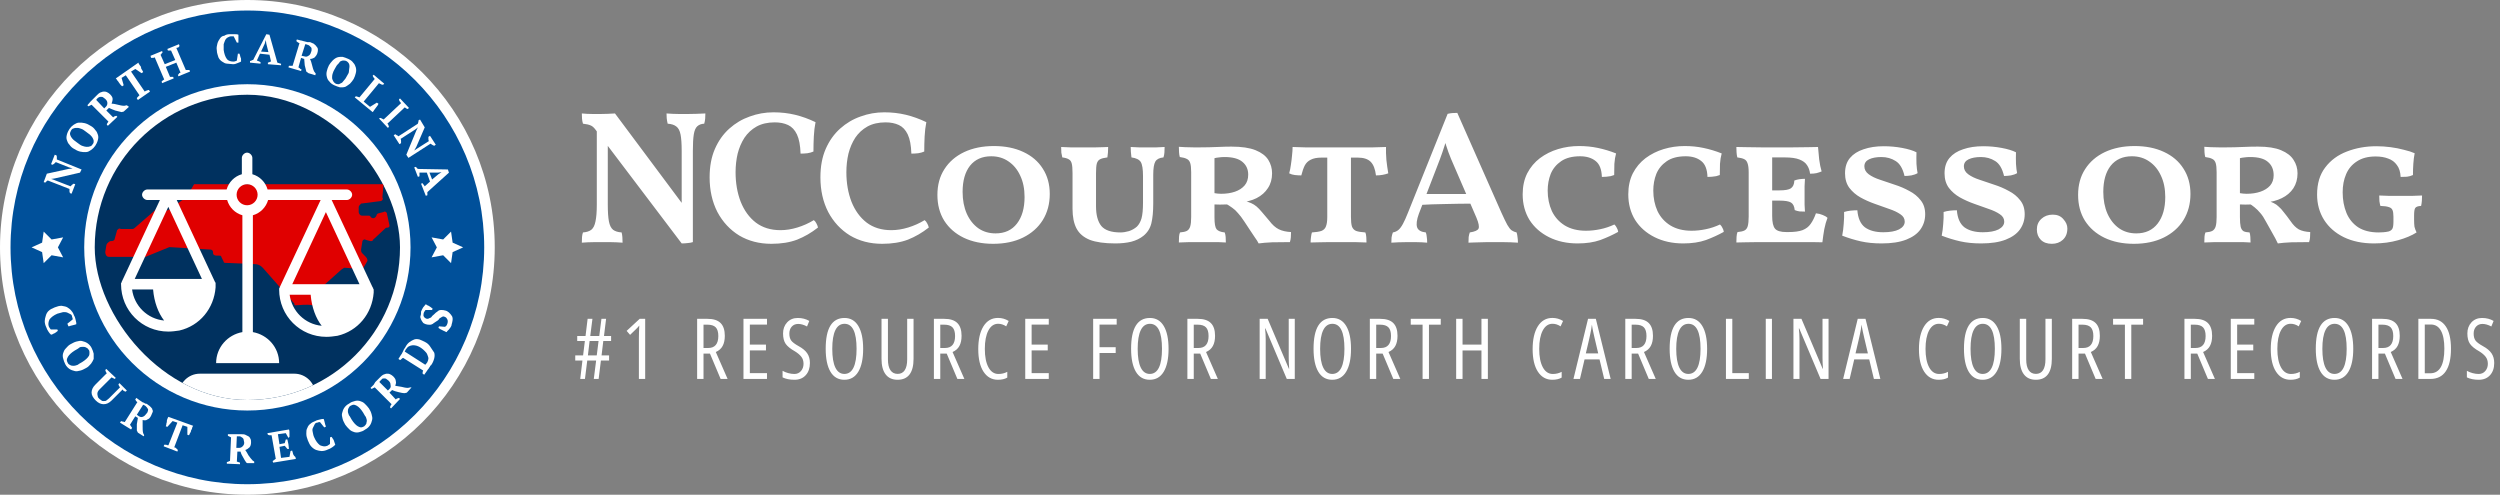 <svg width="475" height="94" viewBox="0 0 475 94" fill="none" xmlns="http://www.w3.org/2000/svg">
<rect x="0" y="0" width="475" height="94" fill="#808080" stroke="none"/>
<path d="M47 94C72.957 94 94 72.957 94 47C94 21.043 72.957 0 47 0C21.043 0 0 21.043 0 47C0 72.957 21.043 94 47 94Z" fill="white"/>
<path d="M47 92C71.853 92 92 71.853 92 47C92 22.147 71.853 2 47 2C22.147 2 2 22.147 2 47C2 71.853 22.147 92 47 92Z" fill="#00509A"/>
<path d="M9.7 62.6C9.6 62.6 9.6 62.5 9.5 62.4C9.4 62.3 9.4 62.2 9.3 62.1C9.1 61.6 9.2 61.2 9.4 60.7C9.7 60.3 10.2 59.9 10.9 59.6C11.3 59.5 11.6 59.4 12 59.3C12.3 59.3 12.6 59.3 12.8 59.4C13 59.5 13.2 59.6 13.4 59.7C13.6 59.8 13.7 60 13.7 60.2C13.7 60.3 13.8 60.4 13.8 60.5C13.8 60.6 13.8 60.7 13.8 60.7L12.8 61.5L13 62C13.1 62 13.2 62 13.4 61.9C13.5 61.9 13.7 61.8 13.8 61.8C13.9 61.8 14.1 61.7 14.2 61.7C14.3 61.7 14.4 61.6 14.5 61.6C14.5 61.4 14.5 61.2 14.4 60.9C14.3 60.6 14.3 60.3 14.1 60C14 59.7 13.8 59.3 13.6 59.1C13.4 58.8 13.1 58.6 12.8 58.4C12.5 58.2 12.1 58.2 11.7 58.1C11.3 58.1 10.9 58.2 10.4 58.4C9.9 58.6 9.5 58.8 9.2 59.1C9 59.3 8.8 59.6 8.7 60C8.6 60.3 8.5 60.7 8.5 61C8.5 61.4 8.6 61.8 8.8 62.2C8.9 62.5 9 62.7 9.2 63C9.3 63.2 9.5 63.4 9.7 63.6C9.8 63.6 9.9 63.5 10 63.5C10.1 63.4 10.2 63.4 10.4 63.3C10.5 63.2 10.6 63.2 10.7 63.1C10.8 63 10.9 62.9 11 62.9L10.9 62.6H9.7Z" fill="white"/>
<path d="M17.8 67.2C17.7 66.8 17.6 66.5 17.4 66.1C17.2 65.7 16.9 65.4 16.6 65.2C16.3 65 16 64.9 15.6 64.8C15.3 64.7 14.9 64.8 14.5 64.9C14.1 65 13.8 65.2 13.4 65.4C13 65.6 12.8 65.9 12.5 66.2C12.2 66.5 12.1 66.8 12 67.1C11.9 67.4 11.9 67.8 12 68.1C12.1 68.5 12.2 68.8 12.4 69.2C12.6 69.6 12.9 69.9 13.2 70.1C13.5 70.3 13.8 70.4 14.2 70.5C14.5 70.6 14.9 70.5 15.3 70.4C15.7 70.3 16 70.1 16.4 69.9C16.8 69.7 17 69.4 17.3 69.1C17.5 68.8 17.7 68.5 17.8 68.2C17.8 67.9 17.8 67.6 17.8 67.2ZM16.9 67.6C16.8 67.8 16.6 68 16.4 68.2C16.2 68.4 15.9 68.6 15.6 68.8C15.3 69 15 69.1 14.8 69.3C14.5 69.4 14.3 69.5 14 69.5C13.8 69.5 13.6 69.5 13.4 69.4C13.2 69.3 13 69.2 12.9 69C12.8 68.8 12.7 68.6 12.7 68.4C12.7 68.2 12.8 68 12.9 67.8C13 67.6 13.2 67.4 13.4 67.2C13.6 67 13.9 66.8 14.2 66.6C14.5 66.4 14.8 66.3 15 66.1C15.2 65.9 15.5 65.9 15.7 65.9C15.9 65.9 16.1 65.9 16.3 66C16.5 66.1 16.7 66.2 16.8 66.4C17 66.6 17 66.8 17 67C17 67.2 17 67.4 16.9 67.6Z" fill="white"/>
<path d="M23.6 74.3C23.7 74.4 23.8 74.4 23.9 74.4L24.1 74.2L22.7 72.8L22.5 73C22.5 73.1 22.6 73.2 22.6 73.3C22.7 73.4 22.7 73.5 22.8 73.6L20.7 75.7C20.5 75.9 20.3 76 20.2 76.1C20.1 76.2 19.9 76.2 19.7 76.2C19.5 76.2 19.4 76.2 19.3 76.1C19.2 76 19 75.9 18.9 75.8C18.8 75.7 18.6 75.5 18.6 75.4C18.6 75.3 18.5 75.1 18.5 74.9C18.5 74.7 18.5 74.6 18.6 74.4C18.7 74.2 18.8 74.1 19 73.9L21.2 71.7C21.4 71.8 21.6 71.9 21.8 72L22 71.8L20.2 70.1L20 70.3C20 70.4 20.1 70.5 20.1 70.6C20.1 70.7 20.2 70.8 20.3 70.9L18.1 73.1C17.6 73.6 17.4 74.1 17.4 74.6C17.4 75.1 17.7 75.6 18.2 76.1C18.7 76.6 19.2 76.8 19.7 76.8C20.2 76.8 20.7 76.6 21.2 76.1L23.3 74C23.4 74.2 23.5 74.3 23.6 74.3Z" fill="white"/>
<path d="M28.7 77.4C28.5 77.2 28.3 77 28.1 76.9C28 76.8 27.9 76.7 27.7 76.7C27.5 76.7 27.4 76.5 27.3 76.5C27.2 76.5 27 76.4 26.9 76.3C26.8 76.2 26.7 76.2 26.6 76.1L25.9 75.6L25.7 75.9C25.8 76.1 25.9 76.3 26.1 76.4L23.7 80.2C23.6 80.2 23.5 80.1 23.4 80.1C23.3 80.1 23.2 80.1 23 80L22.8 80.3L24.9 81.6L25.1 81.3C25 81.2 25 81.1 24.9 81C24.8 80.9 24.8 80.8 24.7 80.7L25.7 79.1L26.2 79.4C26.1 79.8 26.1 80.2 26 80.6C26 81 26 81.4 26 81.8L26.2 82.2L27.3 82.9L27.4 82.7L27.2 82.3C27.1 81.9 27.1 81.5 27.1 81C27.1 80.6 27.1 80.2 27.1 79.8C27.4 79.9 27.8 79.9 28 79.7C28.3 79.6 28.5 79.4 28.7 79C28.8 78.8 28.9 78.5 29 78.3C29.1 78.1 29 77.9 28.9 77.7C29 77.8 28.9 77.6 28.7 77.4ZM27.8 78.6C27.6 78.9 27.4 79.1 27.1 79.2C26.8 79.3 26.6 79.2 26.4 79.1L26 78.8L27.2 76.9C27.3 76.9 27.4 77 27.6 77.1C27.7 77.2 27.8 77.3 27.9 77.4C28 77.5 28 77.6 28.1 77.7C28.2 77.8 28.1 78 28.1 78.1C28 78.3 28 78.5 27.8 78.6Z" fill="white"/>
<path d="M31.8 79.6C31.7 79.8 31.7 79.9 31.7 80.1C31.7 80.3 31.6 80.4 31.6 80.6C31.6 80.8 31.5 80.9 31.5 81L31.8 81.1L32.8 80L33.7 80.3L32 84.6C31.9 84.6 31.7 84.6 31.6 84.5C31.5 84.5 31.3 84.5 31.2 84.5L31.1 84.8L33.7 85.8L33.8 85.5C33.7 85.4 33.6 85.3 33.5 85.2C33.4 85.1 33.3 85 33.1 85L34.7 80.8L35.6 81.1V82.6L35.9 82.7C36 82.6 36 82.5 36.1 82.3C36.2 82.2 36.3 82 36.3 81.8C36.4 81.6 36.5 81.5 36.5 81.3C36.6 81.1 36.6 81 36.7 80.9L32 79.2C31.9 79.3 31.9 79.4 31.8 79.6Z" fill="white"/>
<path d="M47.2 86.5C47 86.1 46.8 85.8 46.6 85.5C46.9 85.4 47.2 85.2 47.4 85C47.6 84.8 47.7 84.4 47.7 84.1C47.7 83.8 47.7 83.6 47.6 83.4C47.5 83.2 47.4 83 47.2 82.9C47 82.8 46.8 82.7 46.6 82.6C46.4 82.5 46.1 82.5 45.8 82.5C45.7 82.5 45.5 82.5 45.4 82.5C45.2 82.5 45.1 82.5 44.9 82.5C44.7 82.5 44.6 82.5 44.5 82.5C44.4 82.5 44.2 82.5 44.1 82.5H43.3V82.8C43.5 82.9 43.7 83 43.9 83.1L43.7 87.6C43.6 87.6 43.5 87.6 43.4 87.7C43.3 87.7 43.2 87.8 43.1 87.8V88.1L45.6 88.2V87.9C45.5 87.9 45.4 87.8 45.3 87.8C45.2 87.8 45.1 87.7 45 87.7L45.1 85.8H45.7C45.8 86.2 46 86.6 46.2 86.9C46.4 87.3 46.6 87.6 46.8 87.9L47 88H48.3V87.7L48 87.5C47.7 87.2 47.5 86.9 47.2 86.5ZM46.1 84.8C45.9 85 45.7 85.1 45.4 85.1H44.9L45 82.9C45.1 82.9 45.2 82.9 45.4 82.9C45.5 82.9 45.7 82.9 45.8 83C45.9 83.1 46 83.1 46.1 83.2C46.2 83.3 46.3 83.4 46.3 83.6C46.3 83.7 46.4 83.9 46.4 84.1C46.4 84.4 46.3 84.6 46.1 84.8Z" fill="white"/>
<path d="M55.7 86.3C55.7 86.2 55.6 86 55.6 85.9C55.6 85.8 55.5 85.7 55.5 85.6L55.2 85.7L55 86.8L53.4 87L53.1 84.9L54.1 84.7L54.6 85.3H54.9C54.9 85 54.8 84.7 54.8 84.4C54.7 84.1 54.7 83.8 54.6 83.5H54.3L54.1 84.2L53.1 84.4L52.8 82.5L54.3 82.3L54.8 83.2L55 83C55 82.8 55 82.5 55 82.3C55 82 55 81.8 54.9 81.6L50.8 82.3L50.9 82.6C51 82.6 51.1 82.7 51.2 82.7C51.3 82.7 51.4 82.7 51.6 82.7L52.4 87.2C52.3 87.2 52.2 87.3 52.1 87.4C52 87.5 51.9 87.5 51.8 87.6L51.9 87.9L56.2 87.2C56.2 87.1 56.2 87 56.1 86.8C55.8 86.6 55.8 86.4 55.7 86.3Z" fill="white"/>
<path d="M63.4 83.6C63.3 83.5 63.3 83.4 63.2 83.3C63.1 83.2 63.1 83.1 63 83L62.7 83.1V84.3C62.7 84.4 62.6 84.4 62.5 84.5C62.4 84.6 62.3 84.6 62.2 84.7C61.7 84.9 61.3 84.8 60.8 84.6C60.4 84.3 60 83.8 59.7 83.1C59.5 82.7 59.5 82.4 59.4 82C59.3 81.6 59.4 81.4 59.5 81.2C59.6 81 59.7 80.8 59.8 80.6C59.9 80.4 60.1 80.3 60.3 80.3C60.4 80.3 60.5 80.2 60.6 80.2C60.7 80.2 60.8 80.2 60.8 80.2L61.6 81.2L61.9 81.1C61.9 81 61.9 80.9 61.8 80.7C61.8 80.6 61.7 80.4 61.7 80.3C61.7 80.2 61.6 80 61.6 79.9C61.6 79.8 61.5 79.7 61.5 79.6C61.3 79.6 61.1 79.6 60.8 79.7C60.5 79.8 60.2 79.8 59.9 80C59.6 80.1 59.2 80.3 59 80.5C58.7 80.7 58.5 81 58.4 81.3C58.2 81.6 58.2 82 58.2 82.4C58.2 82.8 58.3 83.2 58.5 83.7C58.7 84.2 58.9 84.6 59.2 84.9C59.5 85.2 59.8 85.4 60.1 85.5C60.4 85.6 60.8 85.7 61.1 85.7C61.5 85.7 61.9 85.6 62.3 85.4C62.6 85.3 62.8 85.2 63.1 85C63.4 84.8 63.5 84.7 63.7 84.5C63.7 84.4 63.6 84.3 63.6 84.2C63.5 83.8 63.4 83.7 63.4 83.6Z" fill="white"/>
<path d="M70.1 77.6C69.9 77.3 69.6 77 69.3 76.7C69 76.4 68.7 76.3 68.4 76.2C68.1 76.1 67.7 76.1 67.4 76.2C67 76.3 66.7 76.4 66.3 76.7C65.9 76.9 65.6 77.2 65.4 77.5C65.2 77.8 65.1 78.1 65 78.5C64.9 78.8 65 79.2 65.1 79.6C65.2 80 65.4 80.3 65.6 80.7C65.8 81 66.1 81.3 66.4 81.6C66.7 81.9 67 82 67.3 82.1C67.6 82.2 68 82.2 68.3 82.1C68.7 82 69 81.9 69.4 81.6C69.8 81.4 70.1 81.1 70.3 80.8C70.5 80.5 70.6 80.2 70.7 79.8C70.8 79.4 70.7 79.1 70.6 78.7C70.5 78.3 70.3 77.9 70.1 77.6ZM69.6 80.5C69.5 80.7 69.4 80.8 69.2 81C69 81.1 68.8 81.2 68.6 81.2C68.4 81.2 68.2 81.1 68 81C67.8 80.9 67.6 80.7 67.4 80.5C67.2 80.3 67 80 66.8 79.7C66.6 79.4 66.5 79.1 66.3 78.9C66.2 78.6 66.1 78.4 66.1 78.2C66.1 78 66.1 77.8 66.2 77.6C66.3 77.4 66.4 77.2 66.6 77.1C66.8 77 67 76.9 67.2 76.9C67.4 76.9 67.6 77 67.8 77.1C68 77.2 68.2 77.4 68.4 77.6C68.6 77.8 68.8 78.1 69 78.4C69.2 78.7 69.3 79 69.5 79.2C69.6 79.5 69.7 79.7 69.7 80C69.7 80.1 69.6 80.3 69.6 80.5Z" fill="white"/>
<path d="M77.5 73.7C77.1 73.7 76.7 73.6 76.3 73.5C75.9 73.4 75.5 73.4 75.1 73.3C75.2 73 75.3 72.7 75.2 72.4C75.2 72.1 75 71.8 74.7 71.5C74.5 71.3 74.3 71.2 74.1 71.1C73.9 71 73.7 71 73.5 71C73.3 71 73.1 71.1 72.8 71.2C72.6 71.3 72.4 71.5 72.2 71.7C72.1 71.8 72 71.9 71.9 72C71.8 72.1 71.7 72.2 71.6 72.3C71.5 72.4 71.4 72.5 71.3 72.6C71.2 72.7 71.1 73 71 73.1L70.4 73.7L70.6 73.9C70.8 73.8 71 73.7 71.2 73.6L74.4 76.8C74.3 76.9 74.3 77 74.2 77.1C74.2 77.2 74.1 77.3 74.1 77.4L74.3 77.6L76 75.8L75.8 75.6C75.7 75.6 75.6 75.7 75.5 75.7C75.4 75.7 75.3 75.8 75.2 75.9L74 74.6L74.5 74.1C74.9 74.3 75.3 74.4 75.7 74.5C76.1 74.6 76.5 74.7 76.9 74.7L77.3 74.6L78.2 73.6H78L77.5 73.7ZM74 73.9L73.7 74.2L72.1 72.6C72.1 72.5 72.2 72.4 72.3 72.3C72.4 72.2 72.5 72.1 72.6 72C72.7 71.9 72.8 71.9 73 71.9C73.1 71.9 73.3 71.9 73.4 72C73.5 72.1 73.7 72.2 73.8 72.3C74.1 72.6 74.2 72.8 74.2 73.1C74.3 73.5 74.2 73.7 74 73.9Z" fill="white"/>
<path d="M81.7 65.8C81.5 65.5 81.2 65.2 80.8 65C80.4 64.8 80 64.6 79.7 64.5C79.3 64.4 79 64.4 78.7 64.5C78.4 64.6 78.1 64.8 77.8 65C77.5 65.2 77.2 65.6 77 66C76.9 66.1 76.9 66.2 76.8 66.3C76.7 66.4 76.7 66.5 76.6 66.7C76.5 66.9 76.5 66.9 76.4 67.1C76.3 67.3 76.3 67.3 76.2 67.4L75.7 68.2L76 68.4C76.1 68.4 76.2 68.3 76.3 68.2C76.4 68.1 76.5 68 76.6 68L80.4 70.4C80.4 70.5 80.3 70.6 80.3 70.7C80.3 70.8 80.3 70.9 80.3 71L80.6 71.2L81.1 70.5C81.2 70.4 81.2 70.3 81.3 70.2C81.4 70.1 81.5 70 81.5 69.9C81.6 69.8 81.7 69.7 81.7 69.6C81.8 69.5 81.8 69.4 81.9 69.4C82.2 69 82.4 68.5 82.5 68.1C82.6 67.7 82.6 67.3 82.5 67C82.1 66.4 81.9 66.1 81.7 65.8ZM81.2 68.8C81.2 68.9 81.1 68.9 81.2 68.8C81.1 69 81 69 81 69.1L80.9 69.2L80.8 69.3L76.9 66.8C76.9 66.7 77 66.7 77 66.6C77 66.5 77.1 66.4 77.1 66.4C77.3 66.1 77.5 65.9 77.7 65.8C77.9 65.7 78.2 65.6 78.4 65.6C78.7 65.6 78.9 65.6 79.2 65.7C79.5 65.8 79.7 65.9 80 66.1C80.3 66.3 80.5 66.5 80.7 66.7C80.9 66.9 81.1 67.1 81.2 67.4C81.3 67.7 81.4 67.9 81.4 68.1C81.4 68.3 81.3 68.6 81.2 68.8Z" fill="white"/>
<path d="M84.6 59C84.3 58.9 84.1 58.9 83.8 58.9C83.5 58.9 83.3 59 83.1 59.2C82.9 59.3 82.7 59.5 82.5 59.7C82.3 59.9 82.1 60 82 60.2C81.9 60.4 81.6 60.4 81.5 60.5C81.3 60.6 81.1 60.6 80.9 60.5C80.7 60.4 80.6 60.3 80.5 60.1C80.4 59.9 80.5 59.7 80.5 59.5C80.5 59.4 80.6 59.3 80.7 59.1C80.8 59 80.8 58.9 80.9 58.9H82.1L82.2 58.6C82.1 58.6 82 58.5 81.9 58.4C81.8 58.3 81.7 58.3 81.6 58.2C81.5 58.1 81.4 58.1 81.2 58C81.1 57.9 81 57.9 80.9 57.8C80.7 58 80.6 58.2 80.4 58.4C80.3 58.6 80.1 58.9 80 59.2C80 59.5 80 59.8 79.9 60C79.8 60.2 79.9 60.5 80 60.7C80.1 60.9 80.2 61.1 80.3 61.2C80.4 61.4 80.6 61.5 80.9 61.6C81.2 61.7 81.4 61.7 81.7 61.7C81.9 61.7 82.2 61.6 82.4 61.4C82.6 61.3 82.8 61.1 83 61C83.2 60.9 83.4 60.7 83.5 60.5C83.7 60.4 83.8 60.3 84 60.2C84.2 60.1 84.3 60.1 84.5 60.2C84.8 60.3 84.9 60.5 85 60.7C85.1 60.9 85.1 61.2 85 61.5C84.9 61.7 84.9 61.8 84.8 61.9C84.7 62 84.6 62 84.6 62.1L83.4 62L83.3 62.3C83.4 62.4 83.5 62.4 83.6 62.5C83.7 62.6 83.8 62.6 84 62.7C84.1 62.8 84.2 62.8 84.4 62.9C84.6 63 84.6 63 84.8 63.1C84.9 63.1 84.9 63 85 62.9C85.1 62.8 85.2 62.7 85.3 62.6C85.4 62.5 85.5 62.3 85.6 62.2C85.7 62 85.8 61.9 85.8 61.7C86 61 86.1 60.5 85.9 60.1C85.5 59.5 85.1 59.1 84.6 59Z" fill="white"/>
<path d="M8.8 34.5C8.9 34.4 9 34.3 9.1 34.3L13.2 35.9C13.2 36 13.2 36.2 13.2 36.3C13.2 36.4 13.2 36.5 13.3 36.7L13.6 36.8L14.3 35L14 34.9C13.9 35 13.8 35 13.7 35.1C13.6 35.2 13.5 35.3 13.4 35.4L10.3 34.2L9.7 34L10.4 33.9L15.2 32.8L15.5 32.2L10.8 30.3C10.8 30.2 10.8 30.1 10.8 29.9C10.8 29.8 10.8 29.6 10.7 29.5L10.4 29.4L9.7 31.2L10 31.3C10.1 31.2 10.2 31.2 10.3 31.1C10.4 31 10.5 30.9 10.6 30.8L13.1 31.8L13.8 32L13 32.1L8.9 33L8.3 34.6L8.6 34.7C8.6 34.7 8.7 34.6 8.8 34.5Z" fill="white"/>
<path d="M13.2 27.5C13.4 27.8 13.7 28.1 14.1 28.3C14.4 28.5 14.8 28.7 15.2 28.8C15.6 28.9 15.9 28.9 16.3 28.9C16.7 28.9 17 28.7 17.3 28.5C17.6 28.3 17.9 28 18.1 27.7C18.3 27.4 18.5 27 18.6 26.6C18.7 26.2 18.7 25.9 18.6 25.6C18.5 25.3 18.4 25 18.1 24.7C17.9 24.4 17.6 24.1 17.2 23.9C16.9 23.7 16.5 23.5 16.1 23.4C15.7 23.3 15.4 23.3 15 23.3C14.7 23.3 14.3 23.5 14 23.7C13.7 23.9 13.4 24.2 13.2 24.5C13 24.8 12.8 25.2 12.7 25.6C12.6 26 12.6 26.3 12.7 26.6C12.8 26.9 12.9 27.2 13.2 27.5ZM13.5 24.8C13.6 24.6 13.8 24.4 14 24.4C14.2 24.3 14.4 24.3 14.7 24.3C15 24.3 15.2 24.4 15.5 24.5C15.8 24.6 16 24.8 16.3 25C16.6 25.2 16.8 25.4 17.1 25.6C17.3 25.8 17.5 26 17.6 26.2C17.7 26.4 17.8 26.6 17.8 26.8C17.8 27 17.8 27.2 17.6 27.4C17.5 27.6 17.3 27.8 17.1 27.8C16.9 27.9 16.7 27.9 16.4 27.9C16.2 27.9 15.9 27.8 15.6 27.7C15.3 27.6 15.1 27.4 14.8 27.2C14.5 27 14.3 26.8 14 26.6C13.8 26.4 13.6 26.2 13.5 26C13.4 25.8 13.3 25.6 13.3 25.4C13.3 25.2 13.4 25 13.5 24.8Z" fill="white"/>
<path d="M17.4 19.9L20.6 23.1C20.5 23.2 20.5 23.3 20.4 23.4C20.3 23.5 20.3 23.6 20.3 23.7L20.5 23.9L22.3 22.2L22.1 22C22 22 21.9 22.1 21.8 22.1C21.7 22.1 21.6 22.2 21.5 22.3L20.2 21L20.7 20.5C21.1 20.7 21.4 20.8 21.9 21C22.3 21.1 22.7 21.2 23.1 21.3L23.5 21.2L24.5 20.3L24.1 20L23.6 20.1C23.2 20.1 22.8 20 22.4 19.9C22 19.8 21.6 19.7 21.2 19.7C21.3 19.4 21.4 19.1 21.4 18.8C21.4 18.5 21.2 18.2 20.9 17.9C20.7 17.7 20.5 17.6 20.3 17.5C20.1 17.4 19.9 17.4 19.7 17.4C19.5 17.4 19.3 17.5 19 17.6C18.8 17.7 18.6 17.9 18.4 18.1C18.3 18.2 18.2 18.3 18.1 18.4C18 18.5 17.9 18.6 17.8 18.7C17.7 18.8 17.6 18.9 17.5 19C17.4 19.1 17.3 19.2 17.2 19.3L16.6 20L16.8 20.2C17 20.1 17.2 20 17.4 19.9ZM18.5 18.7C18.6 18.6 18.7 18.5 18.8 18.5C18.9 18.4 19 18.4 19.2 18.4C19.3 18.4 19.5 18.4 19.6 18.5C19.7 18.6 19.9 18.7 20 18.8C20.3 19.1 20.4 19.3 20.4 19.6C20.4 19.9 20.3 20.1 20.1 20.3L19.8 20.6L18.3 19C18.3 18.9 18.4 18.8 18.5 18.7Z" fill="white"/>
<path d="M22.6 15.7C22.7 15.8 22.8 16 22.9 16.1C23 16.2 23.1 16.3 23.2 16.4L23.5 16.2L23.1 14.8L23.9 14.3L26.5 18.1C26.4 18.2 26.3 18.3 26.2 18.4C26.1 18.5 26 18.6 26 18.7L26.2 19L28.5 17.4L28.3 17.1C28.2 17.1 28.1 17.1 27.9 17.2C27.8 17.2 27.6 17.3 27.5 17.4L24.9 13.6L25.7 13.1L26.9 13.9L27.2 13.7C27.2 13.6 27.1 13.5 27 13.3C26.9 13.2 26.8 13 26.8 12.8C26.8 12.6 26.6 12.5 26.5 12.3C26.4 12.2 26.3 12 26.3 11.9L22 14.9C22.1 15 22.2 15.1 22.3 15.3C22.4 15.4 22.5 15.5 22.6 15.7Z" fill="white"/>
<path d="M32.9 14.6C32.8 14.6 32.7 14.6 32.6 14.6C32.5 14.6 32.4 14.6 32.3 14.6L31.5 12.7L33.5 11.9L34.3 13.8C34.1 13.9 34 13.9 34 14C33.9 14.1 33.9 14.2 33.8 14.2L33.9 14.5L36.1 13.6L36 13.3C35.9 13.3 35.8 13.3 35.7 13.3C35.6 13.3 35.5 13.3 35.3 13.3L33.5 9.1C33.7 9.1 33.8 9 33.9 9C34 8.9 34.1 8.8 34.1 8.7L34 8.4L31.8 9.3L31.9 9.6C32 9.6 32.1 9.6 32.2 9.6C32.3 9.6 32.4 9.6 32.5 9.6L33.3 11.4L31.3 12.2L30.5 10.4C30.6 10.3 30.7 10.3 30.7 10.2C30.7 10.1 30.8 10 30.9 10L30.8 9.7L28.6 10.6L28.7 11C28.8 11 28.9 11 29 11C29.1 11 29.2 11 29.4 10.9L31.2 15.1C31.1 15.2 31 15.2 30.9 15.3C30.8 15.4 30.7 15.5 30.7 15.5L30.8 15.8L33 14.9L32.9 14.6Z" fill="white"/>
<path d="M44.3 12.2C44.6 12.2 44.9 12.1 45.1 12C45.4 11.9 45.6 11.8 45.8 11.7C45.8 11.6 45.8 11.5 45.8 11.3C45.8 11.2 45.8 11 45.7 10.9C45.7 10.8 45.6 10.6 45.6 10.5C45.6 10.4 45.5 10.3 45.5 10.2H45.2L45 11.5C45 11.5 44.9 11.6 44.8 11.6C44.7 11.6 44.6 11.7 44.4 11.7C43.9 11.7 43.4 11.6 43.1 11.2C42.8 10.8 42.6 10.2 42.5 9.5C42.5 9.1 42.5 8.7 42.5 8.4C42.6 8.1 42.7 7.8 42.8 7.6C42.9 7.4 43.1 7.2 43.3 7.1C43.5 7 43.7 6.9 43.9 6.9C44 6.9 44.1 6.9 44.2 6.9C44.3 6.9 44.4 6.9 44.4 6.9L45 8.1H45.3C45.3 8 45.3 7.9 45.3 7.7C45.3 7.5 45.3 7.4 45.3 7.3C45.3 7.2 45.3 7 45.3 6.9C45.3 6.8 45.3 6.7 45.3 6.6C45.1 6.5 44.9 6.5 44.6 6.5C44.3 6.5 44 6.5 43.6 6.5C43.2 6.5 42.9 6.6 42.6 6.8C42.3 6.8 42 7 41.8 7.3C41.6 7.6 41.4 7.9 41.3 8.3C41.2 8.7 41.1 9.1 41.2 9.6C41.2 10.1 41.4 10.5 41.5 10.9C41.7 11.3 41.9 11.5 42.2 11.7C42.5 11.9 42.8 12.1 43.2 12.1C43.6 12.1 43.9 12.2 44.3 12.2Z" fill="white"/>
<path d="M49.4 10.2L51.2 10.4L51.5 11.7C51.4 11.7 51.3 11.7 51.2 11.8C51.1 11.8 51 11.9 50.9 11.9V12.2L53.4 12.4V12.1C53.2 12.1 53.1 12 53 12C52.9 12 52.8 11.9 52.7 11.9L51.2 6.6L50.6 6.5L48.1 11.4C48 11.4 47.9 11.4 47.8 11.5C47.7 11.5 47.6 11.6 47.5 11.6V11.9L49.5 12.1V11.8C49.3 11.7 49.1 11.6 48.8 11.5L49.4 10.2ZM50.3 8.3L50.5 7.6L50.6 8.3L51 9.9L49.6 9.8L50.3 8.3Z" fill="white"/>
<path d="M58.6 13.9L59.9 14.3L60 14L59.7 13.6C59.5 13.2 59.4 12.8 59.3 12.4C59.2 12 59.1 11.6 58.9 11.2C59.2 11.2 59.5 11.1 59.8 10.9C60 10.7 60.2 10.4 60.3 10.1C60.4 9.8 60.4 9.6 60.4 9.4C60.4 9.2 60.3 9 60.1 8.8C60 8.6 59.8 8.5 59.6 8.3C59.4 8.2 59.1 8.1 58.9 8C58.7 8 58.5 8 58.4 8C58.3 8 58.1 7.9 58 7.9C57.9 7.9 57.7 7.8 57.6 7.8C57.5 7.8 57.4 7.7 57.2 7.7L56.4 7.5L56.3 7.8C56.4 7.9 56.6 8.1 56.9 8.2L55.6 12.5C55.5 12.5 55.4 12.5 55.3 12.5C55.2 12.5 55.1 12.5 54.9 12.5L54.8 12.8L57.2 13.5L57.3 13.2C57.1 13.1 57 13.1 57 13C56.9 12.9 56.8 12.9 56.7 12.8L57.2 11L57.8 11.2C57.8 11.6 57.9 12 57.9 12.4C58 12.8 58.1 13.2 58.2 13.6L58.6 13.9ZM57.8 10.7L57.3 10.6L58 8.4C58.1 8.4 58.2 8.4 58.4 8.5C58.5 8.5 58.7 8.6 58.8 8.7C58.9 8.8 59 8.9 59.1 9C59.2 9.1 59.2 9.2 59.2 9.4C59.2 9.6 59.2 9.7 59.1 9.9C59 10.3 58.8 10.5 58.6 10.6C58.3 10.8 58.1 10.8 57.8 10.7Z" fill="white"/>
<path d="M66.5 15.9C66.8 15.6 67 15.3 67.2 15C67.4 14.6 67.5 14.3 67.6 13.9C67.7 13.5 67.7 13.2 67.6 12.8C67.5 12.5 67.4 12.2 67.1 11.9C66.9 11.6 66.6 11.4 66.2 11.2C65.8 11 65.4 10.9 65.1 10.8C64.7 10.8 64.4 10.8 64.1 10.9C63.8 11 63.5 11.2 63.2 11.5C62.9 11.8 62.7 12.1 62.5 12.4C62.3 12.8 62.2 13.1 62.1 13.5C62 13.9 62 14.2 62.1 14.6C62.2 15 62.3 15.2 62.6 15.5C62.8 15.8 63.1 16 63.5 16.2C63.9 16.4 64.3 16.5 64.6 16.6C65 16.6 65.3 16.6 65.6 16.5C66 16.3 66.2 16.1 66.5 15.9ZM65 15.7C64.8 15.8 64.6 15.9 64.4 16C64.2 16 64 16 63.8 15.9C63.6 15.8 63.4 15.6 63.3 15.4C63.2 15.2 63.1 15 63.1 14.8C63.1 14.6 63.1 14.3 63.2 14C63.3 13.7 63.4 13.4 63.6 13.1C63.8 12.8 63.9 12.5 64.1 12.3C64.3 12.1 64.5 11.9 64.6 11.7C64.8 11.6 65 11.5 65.2 11.5C65.4 11.5 65.6 11.5 65.8 11.6C66 11.7 66.2 11.9 66.3 12.1C66.4 12.3 66.4 12.5 66.4 12.7C66.4 12.9 66.3 13.2 66.3 13.5C66.3 13.8 66.2 14 66 14.3C65.8 14.6 65.7 14.9 65.5 15.1C65.3 15.3 65.2 15.5 65 15.7Z" fill="white"/>
<path d="M67.4 18.5L70.8 21.3C70.9 21.2 71 21.1 71.1 20.9C71.2 20.8 71.3 20.6 71.4 20.5C71.5 20.4 71.6 20.2 71.7 20.1C71.8 20 71.9 19.8 71.9 19.7L71.6 19.5L70.3 20.3L69.1 19.3L72 15.8C72.1 15.9 72.2 15.9 72.4 16C72.5 16.1 72.7 16.1 72.8 16.1L73 15.9L71 14.2L70.8 14.4C70.9 14.6 71 14.8 71.2 15L68.3 18.5C68.2 18.5 68.1 18.4 68 18.4C67.9 18.4 67.8 18.3 67.6 18.3L67.4 18.5Z" fill="white"/>
<path d="M76.2 19.6L72.9 22.7C72.7 22.6 72.5 22.5 72.3 22.4L72 22.5L73.7 24.3L73.9 24.1C73.9 24 73.8 23.9 73.8 23.8C73.8 23.7 73.7 23.6 73.6 23.5L76.9 20.4C77 20.5 77.1 20.5 77.2 20.6C77.3 20.7 77.4 20.7 77.5 20.7L77.7 20.5L76 18.7L75.8 18.9C75.8 19 75.9 19.1 75.9 19.2C76.1 19.4 76.1 19.5 76.2 19.6Z" fill="white"/>
<path d="M79.4 23.5L75.7 25.9C75.6 25.8 75.5 25.7 75.4 25.7C75.3 25.6 75.2 25.6 75.1 25.5L74.8 25.7L75.9 27.4L76.2 27.2C76.2 27.1 76.2 27 76.2 26.8C76.2 26.6 76.2 26.5 76.1 26.4L78.9 24.6L79.4 24.2L79.1 24.8L77.2 29.4L77.6 30L81.8 27.3C81.9 27.4 82 27.4 82.1 27.5C82.2 27.6 82.3 27.6 82.5 27.7L82.8 27.5L81.7 25.8L81.4 26C81.4 26.1 81.4 26.2 81.4 26.4C81.4 26.5 81.4 26.7 81.5 26.8L79.3 28.2L78.7 28.6L79.1 27.9L80.7 24.2L79.8 22.7L79.5 22.9C79.5 23 79.5 23.1 79.5 23.2C79.4 23.3 79.4 23.4 79.4 23.5Z" fill="white"/>
<path d="M79.2 31.9C79.1 31.8 79.1 31.8 79 31.7L78.7 31.8L79.4 33.6L79.7 33.5C79.7 33.3 79.7 33 79.7 32.8H81.1L81.7 34.5L80.7 35.4C80.6 35.3 80.6 35.2 80.5 35.1C80.4 35 80.3 34.9 80.3 34.8L80 34.9L80.9 37.2L81.2 37.1C81.2 37 81.2 36.9 81.2 36.8C81.2 36.7 81.2 36.6 81.2 36.5L85.3 32.8L85.1 32.2L79.5 32.1C79.3 32.1 79.3 32 79.2 31.9ZM83.2 32.8L83.9 32.7L83.3 33.1L82.1 34.1L81.6 32.8H83.2Z" fill="white"/>
<path d="M86 46.1L85.7 44L84.2 45.5L82 45.1L83 47L82 48.9L84.2 48.5L85.7 50L86 47.9L88 47L86 46.1Z" fill="white"/>
<path d="M12 48.9L11 47L12 45.1L9.8 45.5L8.3 44L8 46.1L6 47L8 47.9L8.3 50L9.8 48.5L12 48.9Z" fill="white"/>
<path d="M47 78C64.121 78 78 64.121 78 47C78 29.879 64.121 16 47 16C29.879 16 16 29.879 16 47C16 64.121 29.879 78 47 78Z" fill="white"/>
<g clip-path="url(#clip0_325_3178)">
<rect x="18" y="18" width="58" height="58" rx="29" fill="#00315F"/>
<path d="M72.875 35H36.875L35.525 37.3C35.525 37.3 35.525 37.53 35.3 37.53L32.15 39.83C31.7 40.06 31.475 40.06 31.25 39.83L31.025 39.37C30.8 39.14 30.35 39.14 30.125 39.37L25.625 43.28C25.625 43.28 25.4 43.51 25.175 43.51H22.925C22.7 43.28 22.475 43.51 22.25 43.74L21.8 45.35C21.8 45.58 21.575 45.81 21.125 45.81H20.9C20.675 46.04 20.45 46.04 20.225 46.5L20 47.88C20 48.34 20.225 48.8 20.675 48.8H27.65L32.15 46.96H32.375L40.025 47.42C40.25 47.42 40.475 47.65 40.475 47.88V48.11C40.475 48.34 40.7 48.57 41.15 48.57H41.6C41.825 48.57 42.05 48.57 42.05 48.8L42.5 49.72C42.5 49.95 42.725 49.95 42.95 49.95L48.35 50.18C49.025 50.18 49.475 50.41 49.925 50.87L56 57.77C55.775 58 56 58 56.225 58C56.9 58 58.25 57.77 59.375 58C59.6 58 59.825 58 60.05 57.54L61.175 54.55C61.175 54.55 61.175 54.32 61.4 54.32L65 51.1C65.225 51.1 65.225 50.87 65.45 50.87L68.6 51.1C68.825 51.1 69.05 51.1 69.05 50.87L69.725 49.72C69.95 49.49 69.725 49.03 69.5 48.8L68.825 48.11C68.6 47.88 68.6 47.65 68.6 47.42L68.825 46.04C68.825 45.58 69.275 45.35 69.5 45.58L70.4 45.81C70.625 45.81 70.85 45.81 70.85 45.58L73.325 43.28C74 43.28 74 43.05 74 42.82L73.55 40.75C73.55 40.29 73.1 40.06 72.875 40.29L71.975 40.52C71.75 40.52 71.525 40.75 71.525 40.98C71.3 41.44 70.85 41.67 70.4 41.21C70.4 40.98 70.175 40.98 69.95 40.98H68.825C68.375 40.98 68.15 40.52 68.15 40.29V39.37C68.15 39.14 68.375 38.91 68.6 38.68L72.2 38.22C72.65 38.22 72.875 37.76 72.65 37.53L72.875 35Z" fill="#E00000"/>
<path fill-rule="evenodd" clip-rule="evenodd" d="M64.114 63.8C63.416 63.9 62.717 64 62.019 64C57.029 64 53.037 60 53.037 55C53.037 54.9 53.037 54.9 53.037 54.8C53.137 54.7 53.137 54.7 53.137 54.6L60.921 38H50.942C50.543 39.4 49.445 40.5 48.048 40.9V63.1C50.842 63.6 53.037 66 53.037 69H41.062C41.062 66 43.258 63.6 46.052 63.1V40.9C44.655 40.5 43.557 39.4 43.158 38H33.578L40.863 53.6C40.963 53.7 40.963 53.7 40.963 53.8C40.963 53.9 40.963 53.9 40.963 54C40.963 54.2 40.963 54.4 40.963 54.6C40.663 58.6 37.969 61.9 34.077 62.8C33.378 62.9 32.68 63 31.981 63C26.992 63 23 59 23 54C23 53.9 23 53.9 23 53.8C23.1 53.7 23.1 53.7 23.1 53.6L30.385 38H27.99C27.491 38 26.992 37.5 26.992 37C26.992 36.5 27.491 36 27.99 36H43.058C43.457 34.6 44.555 33.5 45.952 33.1V30C45.952 29.5 46.451 29 46.95 29C47.449 29 47.948 29.5 47.948 30V33.1C49.345 33.5 50.443 34.6 50.842 36H65.911C66.41 36 66.909 36.5 66.909 37C66.909 37.5 66.41 38 65.911 38H63.017L70.8 54.6C70.9 54.7 70.9 54.7 70.9 54.8C70.9 54.8 70.9 54.9 71 55C71 55.2 71 55.4 71 55.6C70.701 59.6 68.006 62.9 64.114 63.8ZM31.183 60.9C30.085 59.5 29.287 57.4 29.087 55H25.096C25.495 58.1 27.99 60.6 31.183 60.9ZM25.595 53H38.368L31.981 39.3L25.595 53ZM46.95 35C45.852 35 44.954 35.9 44.954 37C44.954 38.1 45.852 39 46.95 39C48.048 39 48.946 38.1 48.946 37C48.946 35.9 48.048 35 46.95 35ZM61.121 61.9C60.023 60.5 59.224 58.4 59.025 56H55.033C55.432 59.1 57.927 61.6 61.121 61.9ZM61.919 40.3L55.532 54H68.306L61.919 40.3ZM37.969 71H55.931C58.127 71 59.923 72.8 59.923 75V77H33.977V75C33.977 72.8 35.773 71 37.969 71Z" fill="white"/>
</g>
<path d="M129.52 46.252L113.104 24.58C112.816 24.196 112.516 23.944 112.204 23.824C111.892 23.68 111.412 23.572 110.764 23.5C110.668 23.188 110.608 22.864 110.584 22.528C110.56 22.192 110.548 21.868 110.548 21.556C110.812 21.58 111.136 21.604 111.52 21.628C111.928 21.628 112.348 21.64 112.78 21.664C113.212 21.664 113.584 21.664 113.896 21.664C114.4 21.664 114.916 21.652 115.444 21.628C115.996 21.604 116.464 21.58 116.848 21.556L129.952 39.124L129.52 46.252ZM110.548 46.108C110.548 45.7 110.56 45.34 110.584 45.028C110.608 44.716 110.668 44.428 110.764 44.164C111.436 44.116 111.964 43.948 112.348 43.66C112.732 43.348 112.996 42.82 113.14 42.076C113.308 41.308 113.392 40.252 113.392 38.908V23.968L115.48 24.076V38.908C115.48 40.252 115.552 41.308 115.696 42.076C115.84 42.82 116.104 43.348 116.488 43.66C116.872 43.948 117.412 44.116 118.108 44.164C118.18 44.428 118.228 44.728 118.252 45.064C118.276 45.376 118.288 45.724 118.288 46.108C117.952 46.084 117.556 46.06 117.1 46.036C116.644 46.036 116.188 46.024 115.732 46C115.276 46 114.856 46 114.472 46C114.112 46 113.68 46 113.176 46C112.672 46.024 112.18 46.036 111.7 46.036C111.22 46.06 110.836 46.084 110.548 46.108ZM129.52 46.252V41.608V28.648C129.52 27.304 129.448 26.272 129.304 25.552C129.16 24.832 128.896 24.328 128.512 24.04C128.128 23.728 127.576 23.548 126.856 23.5C126.76 23.092 126.7 22.744 126.676 22.456C126.652 22.144 126.64 21.844 126.64 21.556C127 21.58 127.396 21.604 127.828 21.628C128.284 21.628 128.74 21.64 129.196 21.664C129.676 21.664 130.096 21.664 130.456 21.664C131.008 21.664 131.62 21.652 132.292 21.628C132.964 21.604 133.54 21.58 134.02 21.556C134.02 21.868 134.008 22.192 133.984 22.528C133.96 22.84 133.9 23.164 133.804 23.5C133.252 23.524 132.808 23.692 132.472 24.004C132.16 24.292 131.944 24.796 131.824 25.516C131.704 26.236 131.644 27.28 131.644 28.648V46C131.356 46.096 131.032 46.156 130.672 46.18C130.312 46.228 129.928 46.252 129.52 46.252ZM146.563 46.324C144.259 46.324 142.219 45.796 140.443 44.74C138.691 43.66 137.311 42.172 136.303 40.276C135.319 38.356 134.827 36.16 134.827 33.688C134.827 31.624 135.163 29.824 135.835 28.288C136.507 26.752 137.419 25.468 138.571 24.436C139.723 23.404 141.019 22.636 142.459 22.132C143.899 21.604 145.399 21.34 146.959 21.34C148.399 21.34 149.767 21.496 151.063 21.808C152.359 22.12 153.655 22.588 154.951 23.212C154.783 24.052 154.675 24.952 154.627 25.912C154.579 26.848 154.555 27.808 154.555 28.792C154.243 28.936 153.859 29.044 153.403 29.116C152.971 29.164 152.539 29.188 152.107 29.188C152.059 27.628 151.831 26.416 151.423 25.552C151.015 24.688 150.451 24.088 149.731 23.752C149.011 23.416 148.171 23.248 147.211 23.248C145.867 23.248 144.715 23.512 143.755 24.04C142.819 24.568 142.051 25.276 141.451 26.164C140.875 27.052 140.443 28.06 140.155 29.188C139.891 30.316 139.759 31.492 139.759 32.716C139.759 34.78 140.083 36.652 140.731 38.332C141.403 40.012 142.363 41.332 143.611 42.292C144.883 43.252 146.443 43.732 148.291 43.732C149.323 43.732 150.391 43.564 151.495 43.228C152.599 42.892 153.643 42.424 154.627 41.824C154.819 41.968 154.987 42.184 155.131 42.472C155.275 42.736 155.371 42.988 155.419 43.228C154.171 44.212 152.851 44.98 151.459 45.532C150.067 46.06 148.435 46.324 146.563 46.324ZM167.615 46.324C165.311 46.324 163.271 45.796 161.495 44.74C159.743 43.66 158.363 42.172 157.355 40.276C156.371 38.356 155.879 36.16 155.879 33.688C155.879 31.624 156.215 29.824 156.887 28.288C157.559 26.752 158.471 25.468 159.623 24.436C160.775 23.404 162.071 22.636 163.511 22.132C164.951 21.604 166.451 21.34 168.011 21.34C169.451 21.34 170.819 21.496 172.115 21.808C173.411 22.12 174.707 22.588 176.003 23.212C175.835 24.052 175.727 24.952 175.679 25.912C175.631 26.848 175.607 27.808 175.607 28.792C175.295 28.936 174.911 29.044 174.455 29.116C174.023 29.164 173.591 29.188 173.159 29.188C173.111 27.628 172.883 26.416 172.475 25.552C172.067 24.688 171.503 24.088 170.783 23.752C170.063 23.416 169.223 23.248 168.263 23.248C166.919 23.248 165.767 23.512 164.807 24.04C163.871 24.568 163.103 25.276 162.503 26.164C161.927 27.052 161.495 28.06 161.207 29.188C160.943 30.316 160.811 31.492 160.811 32.716C160.811 34.78 161.135 36.652 161.783 38.332C162.455 40.012 163.415 41.332 164.663 42.292C165.935 43.252 167.495 43.732 169.343 43.732C170.375 43.732 171.443 43.564 172.547 43.228C173.651 42.892 174.695 42.424 175.679 41.824C175.871 41.968 176.039 42.184 176.183 42.472C176.327 42.736 176.423 42.988 176.471 43.228C175.223 44.212 173.903 44.98 172.511 45.532C171.119 46.06 169.487 46.324 167.615 46.324ZM188.691 46.324C186.579 46.324 184.719 45.94 183.111 45.172C181.527 44.404 180.291 43.324 179.403 41.932C178.539 40.54 178.107 38.908 178.107 37.036C178.107 35.14 178.551 33.508 179.439 32.14C180.327 30.748 181.575 29.668 183.183 28.9C184.815 28.132 186.699 27.748 188.835 27.748C190.971 27.748 192.831 28.12 194.415 28.864C196.023 29.608 197.259 30.664 198.123 32.032C199.011 33.4 199.455 35.008 199.455 36.856C199.455 38.728 199.011 40.384 198.123 41.824C197.235 43.24 195.987 44.344 194.379 45.136C192.771 45.928 190.875 46.324 188.691 46.324ZM189.159 44.344C190.911 44.344 192.267 43.72 193.227 42.472C194.187 41.224 194.667 39.544 194.667 37.432C194.667 35.872 194.391 34.516 193.839 33.364C193.311 32.212 192.567 31.312 191.607 30.664C190.671 30.016 189.579 29.692 188.331 29.692C186.603 29.692 185.259 30.292 184.299 31.492C183.363 32.692 182.895 34.348 182.895 36.46C182.895 38.02 183.159 39.4 183.687 40.6C184.215 41.776 184.947 42.7 185.883 43.372C186.819 44.02 187.911 44.344 189.159 44.344ZM211.916 46.252C209.876 46.252 208.256 46.024 207.056 45.568C205.88 45.088 205.04 44.368 204.536 43.408C204.032 42.448 203.78 41.2 203.78 39.664V32.896C203.78 32.08 203.732 31.48 203.636 31.096C203.54 30.688 203.348 30.412 203.06 30.268C202.796 30.1 202.388 29.98 201.836 29.908C201.764 29.644 201.704 29.344 201.656 29.008C201.632 28.672 201.62 28.312 201.62 27.928C202.052 27.952 202.628 27.976 203.348 28C204.092 28 204.848 28 205.616 28C205.976 28 206.384 28 206.84 28C207.32 28 207.788 28 208.244 28C208.724 27.976 209.168 27.964 209.576 27.964C209.984 27.94 210.308 27.928 210.548 27.928C210.548 28.312 210.536 28.66 210.512 28.972C210.488 29.284 210.452 29.596 210.404 29.908C209.78 29.98 209.312 30.1 209 30.268C208.712 30.412 208.508 30.688 208.388 31.096C208.292 31.48 208.244 32.08 208.244 32.896V39.196C208.244 40.852 208.58 42.1 209.252 42.94C209.948 43.756 211.16 44.164 212.888 44.164C213.392 44.164 213.932 44.08 214.508 43.912C215.084 43.72 215.588 43.432 216.02 43.048C216.404 42.664 216.692 42.148 216.884 41.5C217.076 40.828 217.172 39.808 217.172 38.44V33.472C217.172 32.128 217.028 31.228 216.74 30.772C216.452 30.316 215.864 30.028 214.976 29.908C214.928 29.548 214.892 29.2 214.868 28.864C214.844 28.528 214.832 28.216 214.832 27.928C215.216 27.952 215.732 27.976 216.38 28C217.052 28 217.616 28 218.072 28C218.6 28 219.164 28 219.764 28C220.364 27.976 220.868 27.952 221.276 27.928C221.276 28.288 221.264 28.636 221.24 28.972C221.216 29.308 221.156 29.62 221.06 29.908C220.292 29.98 219.776 30.244 219.512 30.7C219.248 31.156 219.116 31.996 219.116 33.22V38.656C219.116 40.192 218.996 41.452 218.756 42.436C218.516 43.396 218.012 44.188 217.244 44.812C216.62 45.316 215.852 45.688 214.94 45.928C214.052 46.144 213.044 46.252 211.916 46.252ZM239.139 46.252C238.995 45.94 238.755 45.556 238.419 45.1C238.107 44.62 237.771 44.116 237.411 43.588C237.051 43.036 236.727 42.544 236.439 42.112C235.983 41.416 235.575 40.876 235.215 40.492C234.879 40.084 234.519 39.748 234.135 39.484C233.751 39.196 233.271 38.896 232.695 38.584L233.343 38.836C232.767 38.86 232.251 38.872 231.795 38.872C231.363 38.872 230.907 38.86 230.427 38.836L230.571 36.676C230.883 36.724 231.147 36.76 231.363 36.784C231.579 36.808 231.795 36.82 232.011 36.82C232.995 36.82 233.871 36.688 234.639 36.424C235.407 36.16 236.019 35.764 236.475 35.236C236.931 34.708 237.159 34.024 237.159 33.184C237.159 32.176 236.799 31.372 236.079 30.772C235.359 30.148 234.219 29.836 232.659 29.836C232.275 29.836 231.927 29.86 231.615 29.908C231.303 29.932 230.967 29.992 230.607 30.088L230.751 29.044V41.32C230.751 42.472 230.883 43.216 231.147 43.552C231.435 43.888 231.951 44.092 232.695 44.164C232.791 44.404 232.851 44.692 232.875 45.028C232.899 45.34 232.911 45.688 232.911 46.072C232.479 46.048 231.975 46.024 231.399 46C230.823 46 230.247 46 229.671 46C229.119 46 228.651 46 228.267 46C227.571 46 226.827 46 226.035 46C225.243 46.024 224.559 46.048 223.983 46.072C223.983 45.64 223.995 45.268 224.019 44.956C224.043 44.644 224.103 44.38 224.199 44.164C224.775 44.116 225.207 44.02 225.495 43.876C225.807 43.708 226.023 43.42 226.143 43.012C226.263 42.604 226.323 42.016 226.323 41.248V32.716C226.323 31.948 226.263 31.372 226.143 30.988C226.023 30.604 225.807 30.34 225.495 30.196C225.183 30.028 224.739 29.908 224.163 29.836C224.091 29.596 224.043 29.296 224.019 28.936C223.995 28.552 223.983 28.204 223.983 27.892C224.295 27.916 224.691 27.94 225.171 27.964C225.675 27.964 226.191 27.976 226.719 28C227.247 28 227.715 28 228.123 28C229.155 28 230.199 27.976 231.255 27.928C232.335 27.88 233.235 27.856 233.955 27.856C235.899 27.856 237.435 28.084 238.563 28.54C239.691 28.996 240.495 29.608 240.975 30.376C241.455 31.144 241.695 31.996 241.695 32.932C241.695 34.012 241.431 34.948 240.903 35.74C240.399 36.532 239.679 37.168 238.743 37.648C237.831 38.104 236.751 38.38 235.503 38.476L236.295 38.116C236.847 38.26 237.315 38.416 237.699 38.584C238.083 38.752 238.431 38.968 238.743 39.232C239.055 39.496 239.391 39.844 239.751 40.276C240.135 40.708 240.603 41.26 241.155 41.932C241.731 42.7 242.331 43.24 242.955 43.552C243.579 43.864 244.359 44.044 245.295 44.092C245.295 44.428 245.283 44.764 245.259 45.1C245.235 45.412 245.175 45.712 245.079 46C243.903 46 242.787 46.012 241.731 46.036C240.675 46.084 239.811 46.156 239.139 46.252ZM251.101 29.944C250.237 29.944 249.553 30.076 249.049 30.34C248.545 30.58 248.161 30.952 247.897 31.456C247.657 31.936 247.441 32.56 247.249 33.328C246.865 33.328 246.457 33.304 246.025 33.256C245.617 33.208 245.257 33.1 244.945 32.932C245.089 32.428 245.197 31.888 245.269 31.312C245.365 30.712 245.437 30.124 245.485 29.548C245.557 28.948 245.593 28.408 245.593 27.928C246.313 27.952 247.093 27.976 247.933 28C248.797 28 249.757 28 250.813 28C251.893 28 253.117 28 254.485 28C255.757 28 256.921 28 257.977 28C259.057 28 260.041 28 260.929 28C261.817 27.976 262.621 27.952 263.341 27.928C263.317 28.648 263.341 29.464 263.413 30.376C263.509 31.264 263.629 32.116 263.773 32.932C263.461 33.052 263.101 33.148 262.693 33.22C262.309 33.292 261.889 33.328 261.433 33.328C261.289 32.128 260.953 31.264 260.425 30.736C259.897 30.208 259.081 29.944 257.977 29.944H251.101ZM252.181 28.9H256.681V41.248C256.681 42.016 256.741 42.604 256.861 43.012C257.005 43.42 257.269 43.708 257.653 43.876C258.061 44.02 258.649 44.116 259.417 44.164C259.513 44.38 259.573 44.68 259.597 45.064C259.621 45.424 259.633 45.76 259.633 46.072C259.009 46.048 258.253 46.024 257.365 46C256.501 46 255.577 46 254.593 46C253.945 46 253.273 46 252.577 46C251.881 46.024 251.221 46.036 250.597 46.036C249.973 46.036 249.445 46.048 249.013 46.072C249.013 45.76 249.037 45.424 249.085 45.064C249.133 44.68 249.193 44.38 249.265 44.164C250.033 44.116 250.633 44.02 251.065 43.876C251.497 43.708 251.785 43.42 251.929 43.012C252.097 42.604 252.181 42.016 252.181 41.248V28.9ZM276.886 21.448L285.274 40.42C285.73 41.428 286.102 42.196 286.39 42.724C286.678 43.228 286.954 43.576 287.218 43.768C287.506 43.96 287.818 44.092 288.154 44.164C288.25 44.476 288.31 44.788 288.334 45.1C288.382 45.388 288.406 45.724 288.406 46.108C288.094 46.084 287.638 46.06 287.038 46.036C286.462 46.036 285.874 46.024 285.274 46C284.674 46 284.182 46 283.798 46C283.51 46 283.138 46 282.682 46C282.25 46.024 281.794 46.036 281.314 46.036C280.834 46.06 280.39 46.072 279.982 46.072C279.574 46.096 279.25 46.108 279.01 46.108C279.01 45.7 279.022 45.34 279.046 45.028C279.094 44.716 279.166 44.428 279.262 44.164C280.198 44.02 280.75 43.78 280.918 43.444C281.086 43.084 280.954 42.388 280.522 41.356L276.274 31.528C275.842 30.568 275.482 29.692 275.194 28.9C274.906 28.084 274.618 27.196 274.33 26.236H274.906C274.618 27.22 274.33 28.132 274.042 28.972C273.754 29.812 273.442 30.652 273.106 31.492L269.578 40.636C269.17 41.764 269.062 42.616 269.254 43.192C269.446 43.744 269.998 44.068 270.91 44.164C271.006 44.428 271.066 44.728 271.09 45.064C271.138 45.376 271.162 45.724 271.162 46.108C270.898 46.084 270.55 46.06 270.118 46.036C269.71 46.036 269.266 46.024 268.786 46C268.33 46 267.898 46 267.49 46C266.89 46 266.302 46.012 265.726 46.036C265.15 46.06 264.694 46.084 264.358 46.108C264.358 45.772 264.37 45.448 264.394 45.136C264.442 44.8 264.526 44.476 264.646 44.164C265.054 44.092 265.402 43.936 265.69 43.696C265.978 43.456 266.266 43.072 266.554 42.544C266.842 42.016 267.166 41.296 267.526 40.384L275.05 21.628C275.362 21.556 275.65 21.508 275.914 21.484C276.178 21.46 276.502 21.448 276.886 21.448ZM279.298 36.856L279.766 38.692C278.158 38.692 276.454 38.716 274.654 38.764C272.878 38.788 271.198 38.848 269.614 38.944L270.19 36.856H279.298ZM300.035 27.748C301.283 27.748 302.471 27.868 303.599 28.108C304.751 28.348 305.903 28.696 307.055 29.152C306.887 29.752 306.779 30.412 306.731 31.132C306.707 31.828 306.695 32.536 306.695 33.256C306.503 33.328 306.275 33.4 306.011 33.472C305.747 33.52 305.471 33.556 305.183 33.58C304.919 33.604 304.643 33.616 304.355 33.616C304.307 32.176 303.911 31.168 303.167 30.592C302.423 29.992 301.439 29.692 300.215 29.692C298.727 29.692 297.527 30.004 296.615 30.628C295.703 31.252 295.043 32.056 294.635 33.04C294.251 34.024 294.059 35.08 294.059 36.208C294.059 37.624 294.323 38.92 294.851 40.096C295.403 41.248 296.219 42.16 297.299 42.832C298.403 43.504 299.747 43.84 301.331 43.84C302.219 43.84 303.119 43.744 304.031 43.552C304.967 43.36 305.867 43.06 306.731 42.652C306.923 42.82 307.079 43.036 307.199 43.3C307.343 43.54 307.427 43.792 307.451 44.056C306.419 44.632 305.291 45.148 304.067 45.604C302.843 46.036 301.403 46.252 299.747 46.252C297.707 46.252 295.895 45.856 294.311 45.064C292.727 44.272 291.491 43.18 290.603 41.788C289.739 40.372 289.307 38.752 289.307 36.928C289.307 35.416 289.595 34.084 290.171 32.932C290.771 31.78 291.575 30.82 292.583 30.052C293.615 29.284 294.767 28.708 296.039 28.324C297.311 27.94 298.643 27.748 300.035 27.748ZM320.102 27.748C321.35 27.748 322.538 27.868 323.666 28.108C324.818 28.348 325.97 28.696 327.122 29.152C326.954 29.752 326.846 30.412 326.798 31.132C326.774 31.828 326.762 32.536 326.762 33.256C326.57 33.328 326.342 33.4 326.078 33.472C325.814 33.52 325.538 33.556 325.25 33.58C324.986 33.604 324.71 33.616 324.422 33.616C324.374 32.176 323.978 31.168 323.234 30.592C322.49 29.992 321.506 29.692 320.282 29.692C318.794 29.692 317.594 30.004 316.682 30.628C315.77 31.252 315.11 32.056 314.702 33.04C314.318 34.024 314.126 35.08 314.126 36.208C314.126 37.624 314.39 38.92 314.918 40.096C315.47 41.248 316.286 42.16 317.366 42.832C318.47 43.504 319.814 43.84 321.398 43.84C322.286 43.84 323.186 43.744 324.098 43.552C325.034 43.36 325.934 43.06 326.798 42.652C326.99 42.82 327.146 43.036 327.266 43.3C327.41 43.54 327.494 43.792 327.518 44.056C326.486 44.632 325.358 45.148 324.134 45.604C322.91 46.036 321.47 46.252 319.814 46.252C317.774 46.252 315.962 45.856 314.378 45.064C312.794 44.272 311.558 43.18 310.67 41.788C309.806 40.372 309.374 38.752 309.374 36.928C309.374 35.416 309.662 34.084 310.238 32.932C310.838 31.78 311.642 30.82 312.65 30.052C313.682 29.284 314.834 28.708 316.106 28.324C317.378 27.94 318.71 27.748 320.102 27.748ZM329.909 27.928C330.413 27.928 331.097 27.94 331.961 27.964C332.825 27.964 333.689 27.976 334.553 28C335.441 28 336.161 28 336.713 28V41.032C336.713 42.208 336.893 43.012 337.253 43.444C337.613 43.876 338.333 44.092 339.413 44.092L338.801 46C338.225 46 337.517 46 336.677 46C335.837 46 334.961 46 334.049 46C333.161 46.024 332.345 46.036 331.601 46.036C330.857 46.06 330.293 46.072 329.909 46.072C329.909 45.712 329.921 45.352 329.945 44.992C329.969 44.632 330.029 44.332 330.125 44.092C330.701 44.044 331.133 43.948 331.421 43.804C331.733 43.66 331.949 43.384 332.069 42.976C332.189 42.544 332.249 41.932 332.249 41.14V32.752C332.249 31.984 332.177 31.408 332.033 31.024C331.913 30.64 331.697 30.376 331.385 30.232C331.097 30.088 330.665 29.98 330.089 29.908C330.017 29.644 329.969 29.32 329.945 28.936C329.921 28.528 329.909 28.192 329.909 27.928ZM345.029 40.528C345.509 40.576 345.941 40.684 346.325 40.852C346.709 40.996 347.009 41.176 347.225 41.392C346.985 41.992 346.781 42.712 346.613 43.552C346.469 44.368 346.349 45.196 346.253 46.036C345.749 46.036 345.089 46.024 344.273 46C343.481 46 342.605 46 341.645 46C340.685 46 339.737 46 338.801 46L339.413 44.092H339.773C340.925 44.092 341.825 43.972 342.473 43.732C343.145 43.468 343.661 43.072 344.021 42.544C344.405 42.016 344.741 41.344 345.029 40.528ZM342.941 33.976C342.917 34.408 342.893 34.876 342.869 35.38C342.869 35.86 342.869 36.424 342.869 37.072C342.869 37.744 342.869 38.344 342.869 38.872C342.893 39.376 342.917 39.82 342.941 40.204C342.557 40.204 342.209 40.192 341.897 40.168C341.585 40.12 341.285 40.036 340.997 39.916C340.925 39.196 340.685 38.716 340.277 38.476C339.869 38.236 339.137 38.116 338.081 38.116H336.101V36.172H338.081C339.161 36.172 339.893 36.04 340.277 35.776C340.685 35.488 340.901 34.996 340.925 34.3C341.237 34.18 341.561 34.096 341.897 34.048C342.257 34 342.605 33.976 342.941 33.976ZM345.425 27.928C345.473 28.576 345.545 29.356 345.641 30.268C345.761 31.18 345.917 31.948 346.109 32.572C345.821 32.692 345.497 32.8 345.137 32.896C344.801 32.968 344.393 33.004 343.913 33.004C343.841 32.38 343.649 31.84 343.337 31.384C343.049 30.928 342.569 30.568 341.897 30.304C341.249 30.04 340.313 29.908 339.089 29.908H335.741L336.569 28C338.201 28 339.581 28 340.709 28C341.861 27.976 342.821 27.964 343.589 27.964C344.357 27.94 344.969 27.928 345.425 27.928ZM357.505 46.252C356.041 46.252 354.721 46.12 353.545 45.856C352.369 45.592 351.193 45.232 350.017 44.776C350.161 44.056 350.257 43.312 350.305 42.544C350.377 41.752 350.401 40.996 350.377 40.276C350.761 40.156 351.169 40.072 351.601 40.024C352.057 39.976 352.489 39.952 352.897 39.952C353.017 41.464 353.497 42.544 354.337 43.192C355.201 43.816 356.365 44.128 357.829 44.128C359.101 44.128 360.097 43.948 360.817 43.588C361.537 43.204 361.897 42.712 361.897 42.112C361.897 41.536 361.621 41.068 361.069 40.708C360.517 40.324 359.809 39.988 358.945 39.7C358.105 39.388 357.193 39.064 356.209 38.728C355.249 38.392 354.337 37.984 353.473 37.504C352.633 37.024 351.937 36.424 351.385 35.704C350.833 34.96 350.557 34.036 350.557 32.932C350.557 31.732 350.869 30.76 351.493 30.016C352.117 29.272 352.981 28.72 354.085 28.36C355.189 27.976 356.461 27.784 357.901 27.784C359.101 27.784 360.277 27.892 361.429 28.108C362.581 28.324 363.481 28.6 364.129 28.936C364.105 29.656 364.105 30.388 364.129 31.132C364.177 31.876 364.249 32.464 364.345 32.896C364.033 33.088 363.637 33.232 363.157 33.328C362.677 33.4 362.245 33.436 361.861 33.436C361.525 32.02 360.961 31.072 360.169 30.592C359.377 30.088 358.477 29.836 357.469 29.836C356.509 29.836 355.729 29.98 355.129 30.268C354.529 30.556 354.229 31 354.229 31.6C354.229 32.2 354.505 32.704 355.057 33.112C355.609 33.52 356.329 33.868 357.217 34.156C358.105 34.444 359.029 34.756 359.989 35.092C360.973 35.404 361.897 35.8 362.761 36.28C363.649 36.736 364.369 37.324 364.921 38.044C365.497 38.74 365.785 39.628 365.785 40.708C365.785 41.788 365.485 42.748 364.885 43.588C364.309 44.404 363.409 45.052 362.185 45.532C360.961 46.012 359.401 46.252 357.505 46.252ZM376.412 46.252C374.948 46.252 373.628 46.12 372.452 45.856C371.276 45.592 370.1 45.232 368.924 44.776C369.068 44.056 369.164 43.312 369.212 42.544C369.284 41.752 369.308 40.996 369.284 40.276C369.668 40.156 370.076 40.072 370.508 40.024C370.964 39.976 371.396 39.952 371.804 39.952C371.924 41.464 372.404 42.544 373.244 43.192C374.108 43.816 375.272 44.128 376.736 44.128C378.008 44.128 379.004 43.948 379.724 43.588C380.444 43.204 380.804 42.712 380.804 42.112C380.804 41.536 380.528 41.068 379.976 40.708C379.424 40.324 378.716 39.988 377.852 39.7C377.012 39.388 376.1 39.064 375.116 38.728C374.156 38.392 373.244 37.984 372.38 37.504C371.54 37.024 370.844 36.424 370.292 35.704C369.74 34.96 369.464 34.036 369.464 32.932C369.464 31.732 369.776 30.76 370.4 30.016C371.024 29.272 371.888 28.72 372.992 28.36C374.096 27.976 375.368 27.784 376.808 27.784C378.008 27.784 379.184 27.892 380.336 28.108C381.488 28.324 382.388 28.6 383.036 28.936C383.012 29.656 383.012 30.388 383.036 31.132C383.084 31.876 383.156 32.464 383.252 32.896C382.94 33.088 382.544 33.232 382.064 33.328C381.584 33.4 381.152 33.436 380.768 33.436C380.432 32.02 379.868 31.072 379.076 30.592C378.284 30.088 377.384 29.836 376.376 29.836C375.416 29.836 374.636 29.98 374.036 30.268C373.436 30.556 373.136 31 373.136 31.6C373.136 32.2 373.412 32.704 373.964 33.112C374.516 33.52 375.236 33.868 376.124 34.156C377.012 34.444 377.936 34.756 378.896 35.092C379.88 35.404 380.804 35.8 381.668 36.28C382.556 36.736 383.276 37.324 383.828 38.044C384.404 38.74 384.692 39.628 384.692 40.708C384.692 41.788 384.392 42.748 383.792 43.588C383.216 44.404 382.316 45.052 381.092 45.532C379.868 46.012 378.308 46.252 376.412 46.252ZM389.847 46.324C388.959 46.324 388.263 46.072 387.759 45.568C387.255 45.064 387.003 44.404 387.003 43.588C387.003 42.772 387.291 42.1 387.867 41.572C388.443 41.044 389.163 40.78 390.027 40.78C390.891 40.78 391.563 41.068 392.043 41.644C392.547 42.196 392.799 42.784 392.799 43.408C392.799 44.32 392.511 45.04 391.935 45.568C391.383 46.072 390.687 46.324 389.847 46.324ZM405.423 46.324C403.311 46.324 401.451 45.94 399.843 45.172C398.259 44.404 397.023 43.324 396.135 41.932C395.271 40.54 394.839 38.908 394.839 37.036C394.839 35.14 395.283 33.508 396.171 32.14C397.059 30.748 398.307 29.668 399.915 28.9C401.547 28.132 403.431 27.748 405.567 27.748C407.703 27.748 409.563 28.12 411.147 28.864C412.755 29.608 413.991 30.664 414.855 32.032C415.743 33.4 416.187 35.008 416.187 36.856C416.187 38.728 415.743 40.384 414.855 41.824C413.967 43.24 412.719 44.344 411.111 45.136C409.503 45.928 407.607 46.324 405.423 46.324ZM405.891 44.344C407.643 44.344 408.999 43.72 409.959 42.472C410.919 41.224 411.399 39.544 411.399 37.432C411.399 35.872 411.123 34.516 410.571 33.364C410.043 32.212 409.299 31.312 408.339 30.664C407.403 30.016 406.311 29.692 405.063 29.692C403.335 29.692 401.991 30.292 401.031 31.492C400.095 32.692 399.627 34.348 399.627 36.46C399.627 38.02 399.891 39.4 400.419 40.6C400.947 41.776 401.679 42.7 402.615 43.372C403.551 44.02 404.643 44.344 405.891 44.344ZM432.787 46.252C432.499 45.628 432.151 44.968 431.743 44.272C431.335 43.552 430.939 42.844 430.555 42.148C430.195 41.452 429.835 40.9 429.475 40.492C429.115 40.06 428.755 39.7 428.395 39.412C428.035 39.1 427.627 38.824 427.171 38.584L428.179 38.836C427.603 38.86 427.087 38.872 426.631 38.872C426.199 38.872 425.743 38.86 425.263 38.836L425.407 36.676C425.719 36.724 425.983 36.76 426.199 36.784C426.415 36.808 426.631 36.82 426.847 36.82C427.831 36.82 428.707 36.688 429.475 36.424C430.243 36.16 430.855 35.776 431.311 35.272C431.767 34.744 431.995 34.084 431.995 33.292C431.995 32.212 431.635 31.372 430.915 30.772C430.219 30.148 429.091 29.836 427.531 29.836C427.123 29.836 426.763 29.86 426.451 29.908C426.139 29.932 425.803 29.992 425.443 30.088L425.587 29.044V41.248C425.587 42.064 425.635 42.688 425.731 43.12C425.851 43.528 426.043 43.804 426.307 43.948C426.571 44.068 426.943 44.14 427.423 44.164C427.495 44.38 427.543 44.668 427.567 45.028C427.591 45.364 427.603 45.712 427.603 46.072C427.195 46.048 426.703 46.024 426.127 46C425.575 46 425.023 46 424.471 46C423.919 46 423.463 46 423.103 46C422.407 46 421.663 46 420.871 46C420.079 46.024 419.395 46.048 418.819 46.072C418.819 45.64 418.831 45.268 418.855 44.956C418.879 44.644 418.939 44.38 419.035 44.164C419.611 44.116 420.043 44.02 420.331 43.876C420.643 43.708 420.859 43.42 420.979 43.012C421.099 42.604 421.159 42.016 421.159 41.248V32.716C421.159 31.948 421.099 31.372 420.979 30.988C420.859 30.604 420.643 30.34 420.331 30.196C420.019 30.028 419.575 29.908 418.999 29.836C418.927 29.596 418.879 29.296 418.855 28.936C418.831 28.552 418.819 28.204 418.819 27.892C419.131 27.916 419.527 27.94 420.007 27.964C420.487 27.964 421.003 27.976 421.555 28C422.107 28 422.623 28 423.103 28C424.039 28 425.023 27.976 426.055 27.928C427.087 27.88 428.071 27.856 429.007 27.856C430.855 27.856 432.319 28.084 433.399 28.54C434.503 28.996 435.295 29.608 435.775 30.376C436.279 31.144 436.531 31.996 436.531 32.932C436.531 34.012 436.267 34.96 435.739 35.776C435.211 36.568 434.479 37.192 433.543 37.648C432.631 38.104 431.563 38.38 430.339 38.476L430.771 38.116C431.251 38.26 431.659 38.416 431.995 38.584C432.355 38.752 432.679 38.98 432.967 39.268C433.279 39.532 433.603 39.892 433.939 40.348C434.299 40.78 434.719 41.332 435.199 42.004C435.703 42.748 436.231 43.276 436.783 43.588C437.335 43.876 438.055 44.044 438.943 44.092C438.943 44.452 438.931 44.788 438.907 45.1C438.883 45.412 438.823 45.712 438.727 46C437.551 46 436.435 46.012 435.379 46.036C434.323 46.084 433.459 46.156 432.787 46.252ZM451.082 46.252C448.874 46.252 446.954 45.856 445.322 45.064C443.714 44.272 442.466 43.18 441.578 41.788C440.69 40.372 440.246 38.764 440.246 36.964C440.246 34.876 440.762 33.16 441.794 31.816C442.826 30.448 444.194 29.44 445.898 28.792C447.626 28.12 449.498 27.784 451.514 27.784C452.402 27.784 453.302 27.844 454.214 27.964C455.126 28.084 455.978 28.252 456.77 28.468C457.586 28.66 458.258 28.876 458.786 29.116C458.666 29.716 458.582 30.376 458.534 31.096C458.486 31.792 458.462 32.512 458.462 33.256C458.102 33.424 457.718 33.532 457.31 33.58C456.902 33.604 456.506 33.616 456.122 33.616C456.074 32.656 455.834 31.9 455.402 31.348C454.994 30.772 454.442 30.364 453.746 30.124C453.074 29.86 452.282 29.728 451.37 29.728C449.93 29.728 448.742 30.04 447.806 30.664C446.87 31.264 446.186 32.08 445.754 33.112C445.322 34.12 445.106 35.26 445.106 36.532C445.106 37.972 445.346 39.28 445.826 40.456C446.306 41.608 447.05 42.52 448.058 43.192C449.09 43.84 450.386 44.164 451.946 44.164C452.186 44.164 452.474 44.152 452.81 44.128C453.17 44.104 453.506 44.056 453.818 43.984C454.154 43.888 454.394 43.72 454.538 43.48C454.682 43.24 454.754 42.784 454.754 42.112V41.176C454.754 40.624 454.694 40.204 454.574 39.916C454.454 39.628 454.214 39.436 453.854 39.34C453.518 39.22 452.99 39.148 452.27 39.124C452.198 38.86 452.138 38.56 452.09 38.224C452.066 37.888 452.054 37.528 452.054 37.144C452.558 37.168 453.194 37.192 453.962 37.216C454.754 37.216 455.486 37.216 456.158 37.216C456.782 37.216 457.49 37.216 458.282 37.216C459.098 37.192 459.734 37.168 460.19 37.144C460.19 37.48 460.178 37.816 460.154 38.152C460.13 38.488 460.082 38.812 460.01 39.124C459.434 39.148 459.062 39.28 458.894 39.52C458.75 39.736 458.678 40.204 458.678 40.924V41.716C458.678 42.292 458.702 42.748 458.75 43.084C458.822 43.396 458.954 43.756 459.146 44.164C458.258 44.74 457.094 45.232 455.654 45.64C454.214 46.048 452.69 46.252 451.082 46.252Z" fill="white"/>
<path d="M116.109 63.844V64.789H114.625L114.297 67.523H115.727V68.5H114.172L113.742 72H112.82L113.266 68.5H111.578L111.141 72H110.242L110.664 68.5H109.297V67.523H110.789L111.125 64.789H109.672V63.844H111.25L111.648 60.578H112.562L112.148 63.844H113.859L114.273 60.578H115.156L114.758 63.844H116.109ZM112.023 64.789L111.703 67.523H113.383L113.727 64.789H112.023ZM122.584 72H121.389V64.164C121.389 63.55 121.415 62.779 121.467 61.852C121.301 62.075 121.069 62.328 120.772 62.609C120.277 63.078 119.926 63.417 119.717 63.625L119.061 62.867L121.538 60.578H122.584V72ZM132.456 60.578H134.417C135.547 60.578 136.378 60.844 136.909 61.375C137.446 61.906 137.714 62.716 137.714 63.805C137.714 64.586 137.576 65.229 137.3 65.734C137.029 66.24 136.597 66.622 136.003 66.883L138.245 72H136.917L134.894 67.188H133.667V72H132.456V60.578ZM133.667 61.688V66.117H134.566C135.196 66.117 135.672 65.927 135.995 65.547C136.318 65.167 136.48 64.599 136.48 63.844C136.48 63.083 136.316 62.534 135.987 62.195C135.659 61.857 135.136 61.688 134.417 61.688H133.667ZM145.728 61.68H142.47V65.477H145.533V66.578H142.47V70.891H145.728V72H141.259V60.578H145.728V61.68ZM150.93 71.055C151.451 71.055 151.87 70.867 152.188 70.492C152.51 70.117 152.672 69.662 152.672 69.125C152.672 68.583 152.529 68.133 152.242 67.773C151.956 67.409 151.552 67.068 151.031 66.75C150.203 66.287 149.62 65.815 149.281 65.336C148.948 64.857 148.781 64.195 148.781 63.352C148.781 62.508 149.039 61.807 149.555 61.25C150.076 60.693 150.747 60.414 151.57 60.414C152.393 60.414 153.125 60.602 153.766 60.977C153.667 61.211 153.523 61.562 153.336 62.031C152.732 61.708 152.172 61.547 151.656 61.547C151.146 61.547 150.737 61.719 150.43 62.062C150.128 62.401 149.977 62.841 149.977 63.383C149.977 63.925 150.089 64.357 150.312 64.68C150.536 64.997 151.008 65.357 151.727 65.758C152.487 66.169 153.036 66.628 153.375 67.133C153.714 67.638 153.883 68.247 153.883 68.961C153.883 69.935 153.617 70.711 153.086 71.289C152.56 71.867 151.849 72.156 150.953 72.156C150.057 72.156 149.302 72.005 148.688 71.703V70.453C149 70.635 149.359 70.781 149.766 70.891C150.172 71 150.56 71.055 150.93 71.055ZM160.459 60.414C161.6 60.414 162.475 60.922 163.084 61.938C163.694 62.953 163.998 64.401 163.998 66.281C163.998 68.162 163.691 69.612 163.077 70.633C162.467 71.648 161.584 72.156 160.428 72.156C159.272 72.156 158.392 71.648 157.787 70.633C157.183 69.612 156.881 68.154 156.881 66.258C156.881 62.362 158.074 60.414 160.459 60.414ZM160.459 61.523C159.689 61.523 159.108 61.927 158.717 62.734C158.327 63.536 158.131 64.719 158.131 66.281C158.131 67.844 158.327 69.029 158.717 69.836C159.108 70.643 159.681 71.047 160.436 71.047C161.196 71.047 161.772 70.648 162.162 69.852C162.553 69.049 162.748 67.857 162.748 66.273C162.748 63.107 161.985 61.523 160.459 61.523ZM173.575 60.578V68.18C173.575 69.492 173.32 70.484 172.809 71.156C172.299 71.823 171.544 72.156 170.544 72.156C169.549 72.156 168.791 71.815 168.27 71.133C167.749 70.451 167.489 69.463 167.489 68.172V60.578H168.708V68.289C168.708 69.19 168.867 69.875 169.184 70.344C169.502 70.807 169.958 71.039 170.552 71.039C171.145 71.039 171.596 70.805 171.903 70.336C172.21 69.867 172.364 69.182 172.364 68.281V60.578H173.575ZM177.441 60.578H179.402C180.532 60.578 181.363 60.844 181.894 61.375C182.43 61.906 182.698 62.716 182.698 63.805C182.698 64.586 182.56 65.229 182.284 65.734C182.014 66.24 181.581 66.622 180.988 66.883L183.23 72H181.902L179.878 67.188H178.652V72H177.441V60.578ZM178.652 61.688V66.117H179.55C180.18 66.117 180.657 65.927 180.98 65.547C181.303 65.167 181.464 64.599 181.464 63.844C181.464 63.083 181.3 62.534 180.972 62.195C180.644 61.857 180.12 61.688 179.402 61.688H178.652ZM189.603 72.156C188.452 72.156 187.541 71.646 186.869 70.625C186.202 69.599 185.869 68.172 185.869 66.344C185.869 64.51 186.197 63.062 186.853 62C187.515 60.938 188.439 60.406 189.627 60.406C190.356 60.406 191.03 60.599 191.65 60.984L191.181 62.008C190.686 61.68 190.176 61.516 189.65 61.516C188.864 61.516 188.244 61.943 187.791 62.797C187.343 63.646 187.119 64.812 187.119 66.297C187.119 67.776 187.348 68.94 187.806 69.789C188.265 70.633 188.897 71.055 189.705 71.055C190.314 71.055 190.874 70.919 191.384 70.648V71.742C190.926 72.018 190.332 72.156 189.603 72.156ZM199.266 61.68H196.008V65.477H199.07V66.578H196.008V70.891H199.266V72H194.797V60.578H199.266V61.68ZM212.169 61.68H208.911V65.969H211.981V67.07H208.911V72H207.7V60.578H212.169V61.68ZM218.488 60.414C219.628 60.414 220.503 60.922 221.113 61.938C221.722 62.953 222.027 64.401 222.027 66.281C222.027 68.162 221.719 69.612 221.105 70.633C220.495 71.648 219.613 72.156 218.456 72.156C217.3 72.156 216.42 71.648 215.816 70.633C215.211 69.612 214.909 68.154 214.909 66.258C214.909 62.362 216.102 60.414 218.488 60.414ZM218.488 61.523C217.717 61.523 217.136 61.927 216.745 62.734C216.355 63.536 216.159 64.719 216.159 66.281C216.159 67.844 216.355 69.029 216.745 69.836C217.136 70.643 217.709 71.047 218.464 71.047C219.224 71.047 219.8 70.648 220.191 69.852C220.581 69.049 220.777 67.857 220.777 66.273C220.777 63.107 220.014 61.523 218.488 61.523ZM225.603 60.578H227.564C228.694 60.578 229.525 60.844 230.056 61.375C230.593 61.906 230.861 62.716 230.861 63.805C230.861 64.586 230.723 65.229 230.447 65.734C230.176 66.24 229.744 66.622 229.15 66.883L231.392 72H230.064L228.041 67.188H226.814V72H225.603V60.578ZM226.814 61.688V66.117H227.713C228.343 66.117 228.819 65.927 229.142 65.547C229.465 65.167 229.627 64.599 229.627 63.844C229.627 63.083 229.463 62.534 229.134 62.195C228.806 61.857 228.283 61.688 227.564 61.688H226.814ZM246.006 72H244.491L240.436 62.406H240.358C240.441 63.073 240.483 63.755 240.483 64.453V72H239.334V60.578H240.858L244.889 70.062H244.944C244.886 69.276 244.858 68.583 244.858 67.984V60.578H246.006V72ZM253.153 60.414C254.294 60.414 255.169 60.922 255.778 61.938C256.387 62.953 256.692 64.401 256.692 66.281C256.692 68.162 256.385 69.612 255.77 70.633C255.161 71.648 254.278 72.156 253.122 72.156C251.966 72.156 251.085 71.648 250.481 70.633C249.877 69.612 249.575 68.154 249.575 66.258C249.575 62.362 250.768 60.414 253.153 60.414ZM253.153 61.523C252.382 61.523 251.802 61.927 251.411 62.734C251.02 63.536 250.825 64.719 250.825 66.281C250.825 67.844 251.02 69.029 251.411 69.836C251.802 70.643 252.374 71.047 253.13 71.047C253.89 71.047 254.466 70.648 254.856 69.852C255.247 69.049 255.442 67.857 255.442 66.273C255.442 63.107 254.679 61.523 253.153 61.523ZM260.269 60.578H262.23C263.36 60.578 264.191 60.844 264.722 61.375C265.258 61.906 265.527 62.716 265.527 63.805C265.527 64.586 265.389 65.229 265.113 65.734C264.842 66.24 264.409 66.622 263.816 66.883L266.058 72H264.73L262.706 67.188H261.48V72H260.269V60.578ZM261.48 61.688V66.117H262.378C263.008 66.117 263.485 65.927 263.808 65.547C264.131 65.167 264.292 64.599 264.292 63.844C264.292 63.083 264.128 62.534 263.8 62.195C263.472 61.857 262.948 61.688 262.23 61.688H261.48ZM273.744 61.688H271.502V72H270.291V61.688H268.041V60.578H273.744V61.688ZM282.695 72H281.477V66.586H277.883V72H276.672V60.578H277.883V65.477H281.477V60.578H282.695V72ZM294.934 72.156C293.783 72.156 292.872 71.646 292.2 70.625C291.533 69.599 291.2 68.172 291.2 66.344C291.2 64.51 291.528 63.062 292.184 62C292.846 60.938 293.77 60.406 294.958 60.406C295.687 60.406 296.361 60.599 296.981 60.984L296.512 62.008C296.018 61.68 295.507 61.516 294.981 61.516C294.195 61.516 293.575 61.943 293.122 62.797C292.674 63.646 292.45 64.812 292.45 66.297C292.45 67.776 292.679 68.94 293.137 69.789C293.596 70.633 294.229 71.055 295.036 71.055C295.645 71.055 296.205 70.919 296.716 70.648V71.742C296.257 72.018 295.664 72.156 294.934 72.156ZM301.73 60.57H303.206C303.524 61.857 304.464 65.667 306.027 72H304.8L303.909 68.281H301.066L300.191 72H298.956C300.488 65.688 301.412 61.878 301.73 60.57ZM302.948 64.125L302.698 63.008C302.599 62.565 302.521 62.12 302.464 61.672C302.381 62.323 302.279 62.911 302.159 63.438C302.045 63.964 301.959 64.354 301.902 64.609C301.844 64.859 301.745 65.281 301.605 65.875C301.464 66.469 301.365 66.891 301.308 67.141H303.659L302.948 64.125ZM308.806 60.578H310.767C311.897 60.578 312.728 60.844 313.259 61.375C313.796 61.906 314.064 62.716 314.064 63.805C314.064 64.586 313.926 65.229 313.65 65.734C313.379 66.24 312.947 66.622 312.353 66.883L314.595 72H313.267L311.244 67.188H310.017V72H308.806V60.578ZM310.017 61.688V66.117H310.916C311.546 66.117 312.022 65.927 312.345 65.547C312.668 65.167 312.83 64.599 312.83 63.844C312.83 63.083 312.666 62.534 312.337 62.195C312.009 61.857 311.486 61.688 310.767 61.688H310.017ZM320.812 60.414C321.953 60.414 322.828 60.922 323.438 61.938C324.047 62.953 324.352 64.401 324.352 66.281C324.352 68.162 324.044 69.612 323.43 70.633C322.82 71.648 321.938 72.156 320.781 72.156C319.625 72.156 318.745 71.648 318.141 70.633C317.536 69.612 317.234 68.154 317.234 66.258C317.234 62.362 318.427 60.414 320.812 60.414ZM320.812 61.523C320.042 61.523 319.461 61.927 319.07 62.734C318.68 63.536 318.484 64.719 318.484 66.281C318.484 67.844 318.68 69.029 319.07 69.836C319.461 70.643 320.034 71.047 320.789 71.047C321.549 71.047 322.125 70.648 322.516 69.852C322.906 69.049 323.102 67.857 323.102 66.273C323.102 63.107 322.339 61.523 320.812 61.523ZM329.139 70.891H332.272V72H327.928V60.578H329.139V70.891ZM336.669 72H335.497V60.578H336.669V72ZM347.425 72H345.909L341.855 62.406H341.777C341.86 63.073 341.902 63.755 341.902 64.453V72H340.753V60.578H342.277L346.308 70.062H346.363C346.305 69.276 346.277 68.583 346.277 67.984V60.578H347.425V72ZM352.97 60.57H354.447C354.765 61.857 355.705 65.667 357.267 72H356.041L355.15 68.281H352.306L351.431 72H350.197C351.728 65.688 352.653 61.878 352.97 60.57ZM354.189 64.125L353.939 63.008C353.84 62.565 353.762 62.12 353.705 61.672C353.621 62.323 353.52 62.911 353.4 63.438C353.285 63.964 353.199 64.354 353.142 64.609C353.085 64.859 352.986 65.281 352.845 65.875C352.705 66.469 352.606 66.891 352.548 67.141H354.9L354.189 64.125ZM368.334 72.156C367.183 72.156 366.272 71.646 365.6 70.625C364.933 69.599 364.6 68.172 364.6 66.344C364.6 64.51 364.928 63.062 365.584 62C366.246 60.938 367.17 60.406 368.358 60.406C369.087 60.406 369.761 60.599 370.381 60.984L369.913 62.008C369.418 61.68 368.907 61.516 368.381 61.516C367.595 61.516 366.975 61.943 366.522 62.797C366.074 63.646 365.85 64.812 365.85 66.297C365.85 67.776 366.079 68.94 366.538 69.789C366.996 70.633 367.629 71.055 368.436 71.055C369.045 71.055 369.605 70.919 370.116 70.648V71.742C369.657 72.018 369.064 72.156 368.334 72.156ZM376.731 60.414C377.872 60.414 378.747 60.922 379.356 61.938C379.966 62.953 380.27 64.401 380.27 66.281C380.27 68.162 379.963 69.612 379.348 70.633C378.739 71.648 377.856 72.156 376.7 72.156C375.544 72.156 374.664 71.648 374.059 70.633C373.455 69.612 373.153 68.154 373.153 66.258C373.153 62.362 374.346 60.414 376.731 60.414ZM376.731 61.523C375.96 61.523 375.38 61.927 374.989 62.734C374.598 63.536 374.403 64.719 374.403 66.281C374.403 67.844 374.598 69.029 374.989 69.836C375.38 70.643 375.953 71.047 376.708 71.047C377.468 71.047 378.044 70.648 378.434 69.852C378.825 69.049 379.02 67.857 379.02 66.273C379.02 63.107 378.257 61.523 376.731 61.523ZM389.847 60.578V68.18C389.847 69.492 389.592 70.484 389.081 71.156C388.571 71.823 387.816 72.156 386.816 72.156C385.821 72.156 385.063 71.815 384.542 71.133C384.021 70.451 383.761 69.463 383.761 68.172V60.578H384.98V68.289C384.98 69.19 385.139 69.875 385.456 70.344C385.774 70.807 386.23 71.039 386.823 71.039C387.417 71.039 387.868 70.805 388.175 70.336C388.482 69.867 388.636 69.182 388.636 68.281V60.578H389.847ZM393.712 60.578H395.673C396.804 60.578 397.634 60.844 398.166 61.375C398.702 61.906 398.97 62.716 398.97 63.805C398.97 64.586 398.832 65.229 398.556 65.734C398.285 66.24 397.853 66.622 397.259 66.883L399.502 72H398.173L396.15 67.188H394.923V72H393.712V60.578ZM394.923 61.688V66.117H395.822C396.452 66.117 396.929 65.927 397.252 65.547C397.574 65.167 397.736 64.599 397.736 63.844C397.736 63.083 397.572 62.534 397.244 62.195C396.916 61.857 396.392 61.688 395.673 61.688H394.923ZM407.188 61.688H404.945V72H403.734V61.688H401.484V60.578H407.188V61.688ZM415.044 60.578H417.005C418.135 60.578 418.966 60.844 419.497 61.375C420.033 61.906 420.302 62.716 420.302 63.805C420.302 64.586 420.164 65.229 419.888 65.734C419.617 66.24 419.184 66.622 418.591 66.883L420.833 72H419.505L417.481 67.188H416.255V72H415.044V60.578ZM416.255 61.688V66.117H417.153C417.783 66.117 418.26 65.927 418.583 65.547C418.906 65.167 419.067 64.599 419.067 63.844C419.067 63.083 418.903 62.534 418.575 62.195C418.247 61.857 417.723 61.688 417.005 61.688H416.255ZM428.316 61.68H425.058V65.477H428.12V66.578H425.058V70.891H428.316V72H423.847V60.578H428.316V61.68ZM435.181 72.156C434.03 72.156 433.119 71.646 432.447 70.625C431.78 69.599 431.447 68.172 431.447 66.344C431.447 64.51 431.775 63.062 432.431 62C433.093 60.938 434.017 60.406 435.205 60.406C435.934 60.406 436.608 60.599 437.228 60.984L436.759 62.008C436.265 61.68 435.754 61.516 435.228 61.516C434.442 61.516 433.822 61.943 433.369 62.797C432.921 63.646 432.697 64.812 432.697 66.297C432.697 67.776 432.926 68.94 433.384 69.789C433.843 70.633 434.476 71.055 435.283 71.055C435.892 71.055 436.452 70.919 436.962 70.648V71.742C436.504 72.018 435.91 72.156 435.181 72.156ZM443.578 60.414C444.719 60.414 445.594 60.922 446.203 61.938C446.812 62.953 447.117 64.401 447.117 66.281C447.117 68.162 446.81 69.612 446.195 70.633C445.586 71.648 444.703 72.156 443.547 72.156C442.391 72.156 441.51 71.648 440.906 70.633C440.302 69.612 440 68.154 440 66.258C440 62.362 441.193 60.414 443.578 60.414ZM443.578 61.523C442.807 61.523 442.227 61.927 441.836 62.734C441.445 63.536 441.25 64.719 441.25 66.281C441.25 67.844 441.445 69.029 441.836 69.836C442.227 70.643 442.799 71.047 443.555 71.047C444.315 71.047 444.891 70.648 445.281 69.852C445.672 69.049 445.867 67.857 445.867 66.273C445.867 63.107 445.104 61.523 443.578 61.523ZM450.694 60.578H452.655C453.785 60.578 454.616 60.844 455.147 61.375C455.683 61.906 455.952 62.716 455.952 63.805C455.952 64.586 455.814 65.229 455.538 65.734C455.267 66.24 454.834 66.622 454.241 66.883L456.483 72H455.155L453.131 67.188H451.905V72H450.694V60.578ZM451.905 61.688V66.117H452.803C453.433 66.117 453.91 65.927 454.233 65.547C454.556 65.167 454.717 64.599 454.717 63.844C454.717 63.083 454.553 62.534 454.225 62.195C453.897 61.857 453.373 61.688 452.655 61.688H451.905ZM459.489 60.578H461.895C463.114 60.578 464.049 61.057 464.7 62.016C465.356 62.974 465.684 64.391 465.684 66.266C465.684 68.141 465.356 69.565 464.7 70.539C464.044 71.513 463.07 72 461.778 72H459.489V60.578ZM460.708 61.656V70.922H461.747C463.533 70.922 464.427 69.359 464.427 66.234C464.427 64.729 464.208 63.591 463.77 62.82C463.338 62.044 462.697 61.656 461.848 61.656H460.708ZM470.948 71.055C471.469 71.055 471.889 70.867 472.206 70.492C472.529 70.117 472.691 69.662 472.691 69.125C472.691 68.583 472.547 68.133 472.261 67.773C471.974 67.409 471.571 67.068 471.05 66.75C470.222 66.287 469.639 65.815 469.3 65.336C468.967 64.857 468.8 64.195 468.8 63.352C468.8 62.508 469.058 61.807 469.573 61.25C470.094 60.693 470.766 60.414 471.589 60.414C472.412 60.414 473.144 60.602 473.784 60.977C473.685 61.211 473.542 61.562 473.355 62.031C472.751 61.708 472.191 61.547 471.675 61.547C471.165 61.547 470.756 61.719 470.448 62.062C470.146 62.401 469.995 62.841 469.995 63.383C469.995 63.925 470.107 64.357 470.331 64.68C470.555 64.997 471.027 65.357 471.745 65.758C472.506 66.169 473.055 66.628 473.394 67.133C473.732 67.638 473.902 68.247 473.902 68.961C473.902 69.935 473.636 70.711 473.105 71.289C472.579 71.867 471.868 72.156 470.972 72.156C470.076 72.156 469.321 72.005 468.706 71.703V70.453C469.019 70.635 469.378 70.781 469.784 70.891C470.191 71 470.579 71.055 470.948 71.055Z" fill="white"/>
<defs>
<clipPath id="clip0_325_3178">
<rect x="18" y="18" width="58" height="58" rx="29" fill="white"/>
</clipPath>
</defs>
</svg>

